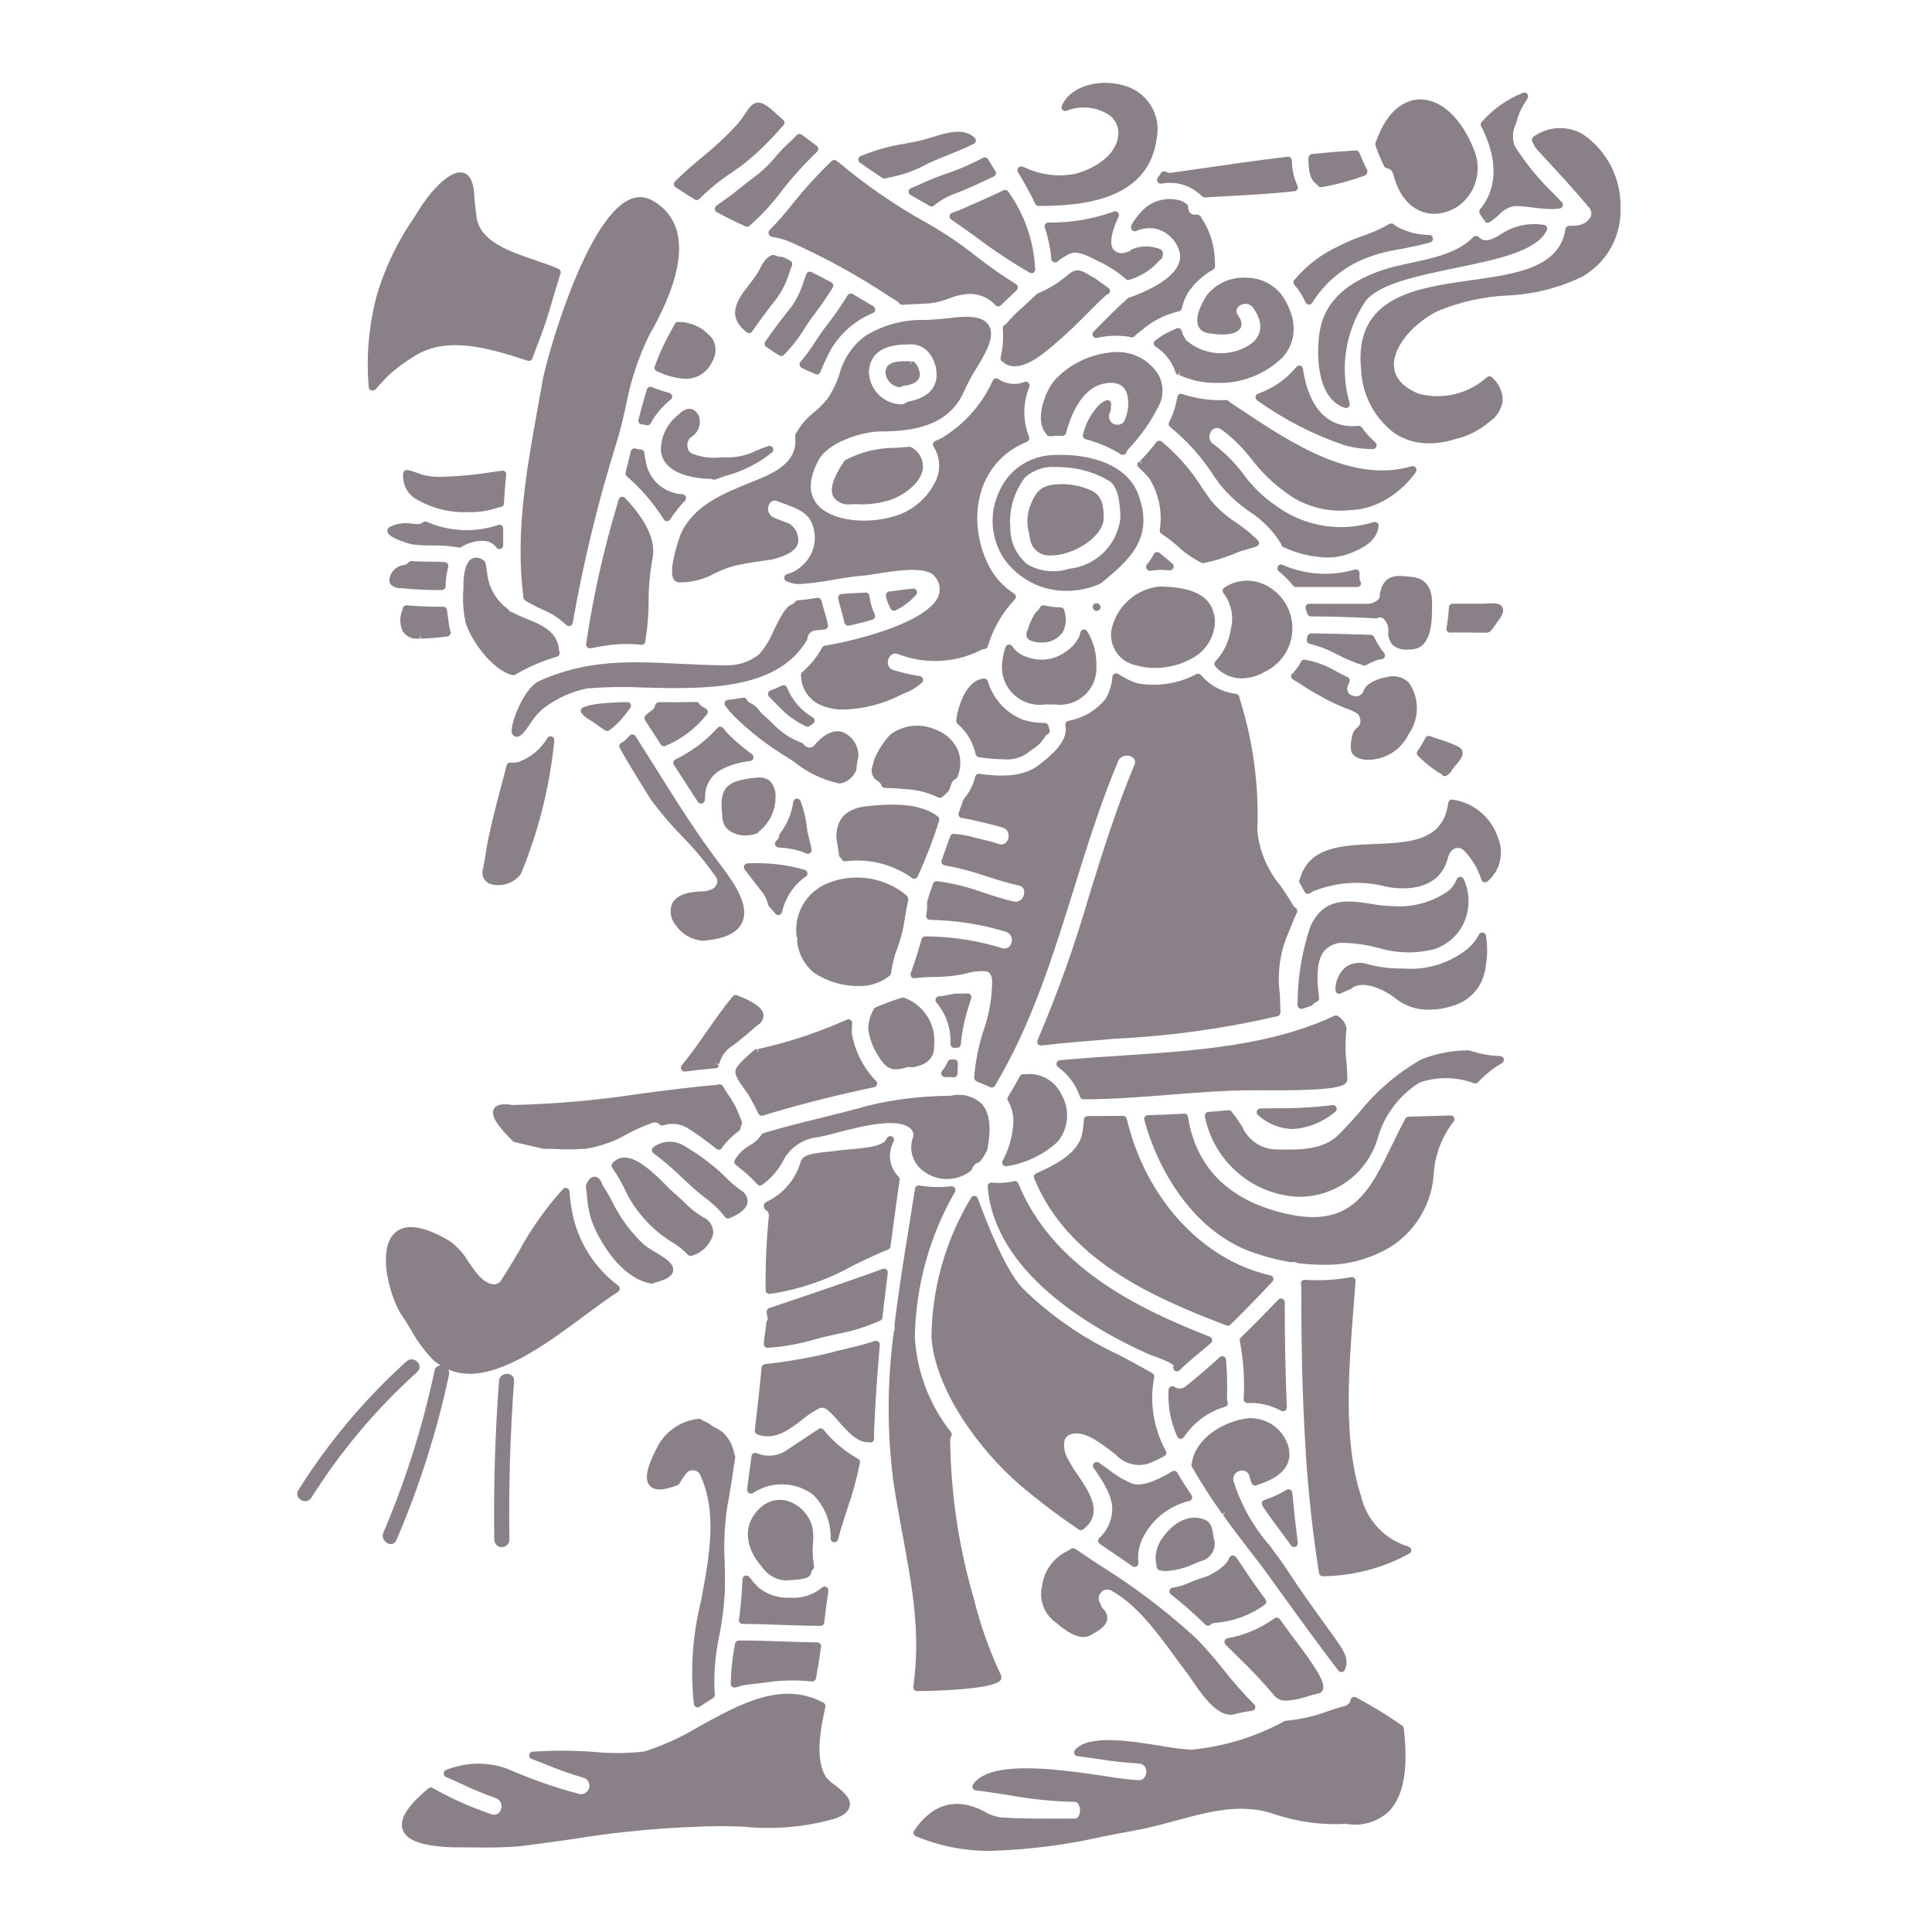 <?xml version="1.0" encoding="UTF-8"?>
<svg width="1200pt" height="1200pt" version="1.1" viewBox="0 0 1200 1200" xmlns="http://www.w3.org/2000/svg">
 <path d="m471.66 441.38c-1.277-1.852-2.984-3.363-4.977-4.406h-0.055c-1.223-0.422-2.231-1.305-2.812-2.457-0.477-0.906-1.504-1.383-2.504-1.16-2.945 0.57-6.039 1.023-9.188 1.312-0.824 0.102-1.535 0.625-1.875 1.387-0.34 0.77-0.242 1.664 0.262 2.344 1.512 2.113 3.172 4.113 4.969 5.988 10.07 9.949 21.289 18.66 33.422 25.953 1.051 0.637 2.477 1.594 4.152 2.719 8.133 6.637 17.719 11.266 27.977 13.508 1.086 0.02 2.164-0.172 3.176-0.562 3.359-1.359 6.051-3.981 7.5-7.305 0.125-0.266 0.199-0.551 0.219-0.844 0.152-2.57 0.559-5.117 1.207-7.609 0.062-0.242 0.086-0.492 0.066-0.742 0-3.121-0.906-6.172-2.606-8.789-1.695-2.617-4.117-4.688-6.965-5.957-3.898-1.285-10.086-0.938-17.672 7.969-0.695 1.074-1.91 1.703-3.188 1.648-1.566-0.16-2.977-1-3.863-2.297-0.27-0.359-0.637-0.637-1.059-0.785-5.894-2.141-11.277-5.477-15.816-9.797l-1.312-1.285c-2.391-2.336-4.781-4.688-7.305-6.871-0.633-0.609-1.219-1.262-1.754-1.961z" fill="#898187"/>
 <path d="m519.5 520.41c0 0.328 0.273 1.969 0.59 3.91 0.402 2.43 0.938 5.41 0.992 6.336l0.004 0.004c-0.051 0.785 0.301 1.547 0.938 2.016 0.355 0.344 0.648 0.746 0.871 1.188 0.48 0.785 1.379 1.211 2.289 1.09 14.48-1.867 29.133 1.785 41.043 10.227 0.297 0.289 0.672 0.492 1.078 0.582 0.168 0.039 0.34 0.055 0.516 0.055 0.898 0 1.723-0.512 2.117-1.32 5.188-11.297 9.652-22.91 13.371-34.773 0.312-0.945-0.004-1.984-0.789-2.594-11.09-8.617-29.117-7.949-43.547-6.43-13.34 1.32-19.695 7.758-19.473 19.711z" fill="#898187"/>
 <path d="m484.35 439.49c4.672 4.91 10.238 8.887 16.406 11.707 0.281 0.117 0.582 0.18 0.891 0.18 0.566 0 1.113-0.207 1.535-0.582 0.281-0.234 0.582-0.43 0.891-0.648 0.309-0.215 0.648-0.441 0.938-0.703 0.621-0.461 0.973-1.203 0.938-1.977-0.043-0.766-0.457-1.465-1.105-1.875-7.242-4.211-12.867-10.715-15.992-18.488-0.238-0.625-0.73-1.121-1.355-1.363-0.625-0.238-1.324-0.199-1.918 0.109-2.305 1.137-4.668 2.156-7.078 3.055-0.742 0.293-1.285 0.941-1.441 1.723-0.156 0.785 0.094 1.594 0.664 2.148 1.117 1.078 2.184 2.184 3.262 3.301s2.223 2.305 3.367 3.414z" fill="#898187"/>
 <path d="m580.14 452.81c-9.109-3.758-19.531-2.379-27.348 3.617-4.012 4.414-7.281 9.449-9.684 14.906-0.355 1.789-0.938 3.582-1.613 5.832-0.578 3.199 0.926 6.418 3.75 8.027 1.051 0.574 1.844 1.531 2.211 2.672 0.324 0.926 1.195 1.551 2.176 1.562 4.227 0.066 8.652 0.309 13.566 0.75 6.789 0.445 13.43 2.184 19.566 5.121 0.801 0.391 1.754 0.289 2.457-0.262 1.418-1.145 2.746-2.398 3.965-3.75 0.246-0.27 0.426-0.59 0.523-0.938 0.367-1.164 0.805-2.398 1.273-3.676h0.004c0.43-1.246 1.352-2.262 2.547-2.812 0.492-0.254 0.875-0.672 1.078-1.184 2.414-5.461 2.488-11.672 0.207-17.191-2.945-6.062-8.254-10.648-14.68-12.676z" fill="#898187"/>
 <path d="m470.36 483c-4.316 0.234-8.59 0.977-12.73 2.211-10.555 3.356-9.797 12.375-9.141 20.324l0.195 2.492v0.004c0.223 3.477 2.129 6.629 5.109 8.438 2.777 1.656 5.965 2.504 9.195 2.438 2.449 0.008 4.879-0.43 7.172-1.285 0.312-0.113 0.594-0.297 0.828-0.535 0.215-0.266 0.414-0.543 0.598-0.832 6.41-5.098 10.133-12.848 10.105-21.039 0.258-3.688-0.977-7.328-3.43-10.098-2.227-1.77-5.09-2.539-7.902-2.117z" fill="#898187"/>
 <path d="m562.82 555.94c-6.758-5.523-14.887-9.113-23.52-10.387-8.633-1.273-17.449-0.18-25.512 3.16-6.266 2.598-11.516 7.164-14.957 13.008-3.441 5.848-4.887 12.652-4.121 19.391 0.02 0.324 0.102 0.645 0.242 0.938 0.309 0.668 0.371 1.426 0.18 2.137-0.043 0.254-0.043 0.516 0 0.77 0.793 7.637 4.637 14.633 10.656 19.398 8.039 5.285 17.453 8.094 27.078 8.078 7.211 0.332 14.293-2.004 19.891-6.562 0.41-0.383 0.668-0.895 0.734-1.453 0.641-5.309 1.949-10.52 3.891-15.504 1.129-3.094 2.098-6.242 2.906-9.434 0.758-3.113 1.293-6.441 1.875-9.957 0.582-3.516 1.152-7.125 1.977-10.527 0.066-0.762-0.125-1.523-0.543-2.164-0.223-0.328-0.484-0.625-0.777-0.891z" fill="#898187"/>
 <path d="m473.36 554.06c1.852 2.312 3.137 5.023 3.75 7.922 0.117 0.453 0.348 0.871 0.676 1.211 1.285 1.359 2.492 2.812 3.836 4.359h-0.004c0.445 0.52 1.098 0.82 1.781 0.824 0.184-0.004 0.367-0.027 0.543-0.066 0.855-0.207 1.527-0.871 1.734-1.727 1.891-8.27 6.516-15.664 13.125-20.98 0.242-0.18 0.488-0.328 0.73-0.477 0.242-0.148 0.723-0.461 1.086-0.73h0.004c0.715-0.547 1.059-1.453 0.883-2.336-0.18-0.887-0.855-1.594-1.734-1.809-0.617-0.16-1.246-0.336-1.875-0.523-0.938-0.262-1.875-0.543-2.746-0.742h-0.004c-10.078-2.328-20.434-3.242-30.766-2.719-0.891 0-1.699 0.5-2.098 1.293-0.398 0.797-0.312 1.746 0.223 2.457 3.523 4.668 7.18 9.355 10.855 14.043z" fill="#898187"/>
 <path d="m389.59 436.07c-7.211 0.18-12.93 0.516-17.992 1.07l0.004-0.004c-3.172 0.371-6.289 1.09-9.301 2.148-0.684 0.227-1.223 0.762-1.453 1.441-0.238 0.68-0.152 1.43 0.234 2.035 1.457 1.871 3.297 3.402 5.398 4.492l0.938 0.602c1.387 0.883 2.746 1.875 4.098 2.812 1.352 0.938 2.812 2.082 4.332 3.008 0.375 0.238 0.812 0.363 1.258 0.363 0.469 0 0.93-0.141 1.32-0.402 4.246-3.18 7.973-7 11.043-11.324l1.961-2.477c0.574-0.707 0.688-1.684 0.281-2.5-0.375-0.824-1.219-1.328-2.121-1.266z" fill="#898187"/>
 <path d="m751.38 830.25c-47.055-18.375-97.941-44.117-118.9-95.195-0.43-1.059-1.559-1.652-2.672-1.406-4.504 1.074-9.152 1.367-13.754 0.875-0.688-0.078-1.375 0.156-1.875 0.637-0.512 0.48-0.777 1.172-0.715 1.875 4.172 53.344 64.172 87.965 99.562 103.9 0.777 0.348 2.043 0.816 3.57 1.367h0.004c3.203 1.082 6.332 2.363 9.375 3.836 0.098 0.059 0.199 0.105 0.309 0.141 1.922 1.059 2.512 1.742 2.699 1.762-0.23 0.422-0.348 0.898-0.348 1.379 0.004 0.941 0.57 1.793 1.441 2.156 0.867 0.363 1.871 0.172 2.543-0.488 4.164-4.07 8.691-7.828 13.07-11.457 2.137-1.781 4.285-3.562 6.402-5.391 0.621-0.535 0.918-1.359 0.781-2.168-0.141-0.809-0.691-1.488-1.457-1.785z" fill="#898187"/>
 <path d="m731.25 914.72c-0.316-0.547-0.84-0.941-1.453-1.098s-1.262-0.059-1.801 0.273c-11.203 6.871-19.883 9.469-25.07 7.5h0.004c-5.008-2.129-9.703-4.93-13.953-8.324-1.305-0.938-2.625-1.875-4.07-2.906-0.742-0.477-1.492-1.012-2.371-1.66h0.004c-0.926-0.672-2.199-0.574-3.016 0.223-0.816 0.801-0.938 2.074-0.285 3.012 5.625 8.129 12.617 18.234 11.504 27.609-0.578 6.113-3.41 11.793-7.941 15.938-0.512 0.484-0.777 1.172-0.73 1.875 0.055 0.707 0.43 1.355 1.02 1.754 6.516 4.414 13.031 8.906 19.547 13.387l0.777 0.535c0.387 0.27 0.852 0.414 1.324 0.41 0.66 0.004 1.289-0.273 1.734-0.762 0.445-0.488 0.664-1.141 0.598-1.797-0.66-5.711 0.48-11.488 3.266-16.52 5.848-10.941 16.074-18.879 28.125-21.832 0.797-0.113 1.48-0.629 1.809-1.363s0.258-1.586-0.188-2.258c-2.777-4.098-5.965-9.027-8.832-13.996z" fill="#898187"/>
 <path d="m659.42 680.09c-1.934-4.305-5.195-7.875-9.312-10.184-4.113-2.309-8.863-3.234-13.543-2.641h-0.16l-0.852-0.066c-0.855-0.004-1.645 0.461-2.055 1.211-2.398 4.34-4.867 8.68-7.406 12.871-0.477 0.758-0.477 1.727 0 2.484 2.422 4.152 3.574 8.926 3.32 13.727-0.457 8.207-2.727 16.211-6.648 23.438-0.41 0.77-0.363 1.707 0.121 2.438 0.438 0.641 1.164 1.023 1.941 1.02 0.094 0.012 0.188 0.012 0.281 0 11.824-1.785 22.852-7.039 31.688-15.094 3.379-4.012 5.441-8.965 5.91-14.188 0.473-5.223-0.676-10.465-3.285-15.016z" fill="#898187"/>
 <path d="m392.89 456.19c-0.746-0.078-1.484 0.23-1.949 0.824-1.473 1.797-3.234 3.332-5.211 4.547-0.711 0.426-1.145 1.191-1.145 2.016 0 1.707 19.688 33.102 19.875 33.367 5.894 7.91 12.309 15.43 19.191 22.5 7.793 7.879 14.891 16.418 21.203 25.527 0.75 1.137 0.918 2.562 0.453 3.844-0.637 1.742-2.012 3.113-3.75 3.75-1.961 0.75-4.043 1.141-6.141 1.152-0.938 0-2.043 0.086-3.461 0.227-9.543 0.824-13.199 4.566-14.578 7.5-1.672 4.488-0.789 9.527 2.305 13.18 3.805 5.59 9.941 9.152 16.68 9.684 0.43 0 0.863 0 1.285-0.055 12.891-1.227 20.551-4.988 23.438-11.523 4.332-9.883-4.039-22.977-12.797-34.492-15.281-20.062-27.797-40.039-41.043-61.191-4.117-6.562-8.242-13.125-12.477-19.781l-0.004 0.004c-0.414-0.641-1.113-1.043-1.875-1.078z" fill="#898187"/>
 <path d="m592.64 658.05h-1.875c-0.957 0-1.82 0.582-2.176 1.473-0.812 2.039-1.969 3.926-3.422 5.578-0.613 0.688-0.766 1.672-0.387 2.516 0.379 0.84 1.219 1.379 2.141 1.375 1.77-0.051 3.543-0.004 5.305 0.141h0.199c0.621 0 1.219-0.25 1.656-0.688 0.441-0.441 0.688-1.035 0.688-1.656 0-2.062 0.074-4.117 0.215-6.254 0.047-0.648-0.184-1.281-0.629-1.754-0.445-0.469-1.066-0.734-1.715-0.73z" fill="#898187"/>
 <path d="m596.77 648.75c0.785-8.352 2.519-16.586 5.176-24.543l1.305-4.191c0.23-0.777 0.043-1.617-0.492-2.223-0.535-0.609-1.344-0.898-2.144-0.77-1.242 0.16-2.496 0.199-3.75 0.113-1.449-0.094-2.906-0.055-4.348 0.113-1.07 0.18-2.137 0.414-3.215 0.637-1.973 0.5-3.988 0.816-6.019 0.938-0.875 0.031-1.656 0.543-2.035 1.328-0.383 0.789-0.293 1.719 0.227 2.422 6.211 7.195 9.387 16.52 8.859 26.008 0.059 1.25 1.09 2.234 2.344 2.238h1.734c1.203 0.023 2.227-0.875 2.359-2.07z" fill="#898187"/>
 <path d="m690.24 391.76c-0.648 4.93 0.625 9.922 3.559 13.938 2.934 4.016 7.301 6.746 12.191 7.625 3.656 1.07 7.445 1.594 11.25 1.559 8.262 0.027 16.383-2.106 23.562-6.188 6.723-3.652 11.535-10.043 13.18-17.516 1.555-5.981 0.281-12.348-3.449-17.277-5.195-6.32-15.086-9.461-30.355-9.609-7.281 0.75-14.129 3.824-19.52 8.773-5.394 4.949-9.047 11.508-10.418 18.695z" fill="#898187"/>
 <path d="m620.79 304.93c-6.629 13.633-5.488 29.766 2.992 42.328 8.922 12.539 23.422 19.914 38.812 19.734 7.191-0.008 14.297-1.535 20.859-4.481 0.23-0.113 0.449-0.254 0.645-0.422 17.016-14.164 33.094-27.543 22.969-54.797-7.594-20.773-34.574-26.195-55.414-24.496-6.648 0.609-13.016 2.981-18.441 6.871-5.426 3.891-9.715 9.16-12.422 15.262zm35.082-14.887c1.762 0 3.535 0.086 5.289 0.207 9.785 0.562 19.297 3.457 27.738 8.438 4.519 2.719 6.871 10.594 7.004 23.242-0.969 8.074-4.656 15.578-10.461 21.277-5.801 5.695-13.371 9.25-21.461 10.07-8.648 2.793-18.074 1.773-25.922-2.812-6.856-5.641-10.742-14.113-10.547-22.988-0.898-11.16 2.422-22.25 9.301-31.086 5.258-4.566 12.113-6.848 19.059-6.348z" fill="#898187"/>
 <path d="m714.64 354.54c1.941-0.328 3.902-0.535 5.871-0.621 1.969 0.074 3.938 0.148 5.981 0.289v0.004c1.004 0.059 1.938-0.523 2.324-1.453 0.383-0.934 0.125-2.004-0.637-2.664-2.738-2.363-5.398-4.688-7.988-6.695v0.004c-0.555-0.43-1.273-0.594-1.961-0.453-0.688 0.156-1.273 0.609-1.594 1.238-1.203 2.336-2.652 4.539-4.328 6.562-0.578 0.766-0.629 1.805-0.125 2.617 0.453 0.727 1.246 1.164 2.102 1.16 0.117 0.016 0.238 0.016 0.355 0.012z" fill="#898187"/>
 <path d="m738.1 983.29c-3.109 1.383-6.398 2.328-9.766 2.812-0.93 0.129-1.688 0.805-1.93 1.707-0.242 0.906 0.082 1.867 0.82 2.445 7.477 5.883 14.625 12.164 21.422 18.816 0.438 0.43 1.027 0.672 1.641 0.672 0.566 0.004 1.117-0.203 1.539-0.578 0.809-0.758 1.875-1.172 2.981-1.164 11.082-0.855 21.711-4.75 30.723-11.25 0.5-0.371 0.836-0.922 0.938-1.539 0.102-0.625-0.055-1.262-0.43-1.77-5.699-7.754-9.977-13.855-13.848-19.773-1.152-1.801-2.418-3.59-3.75-5.484l-0.758-1.07-0.004 0.004c-0.48-0.691-1.301-1.07-2.141-0.992-0.84 0.078-1.57 0.605-1.918 1.375-0.539 1.309-1.273 2.531-2.176 3.629-4.441 4.516-10.016 7.754-16.141 9.375-2.328 0.816-4.734 1.695-7.203 2.785z" fill="#898187"/>
 <path d="m683.57 376.88c-0.121-0.922-0.734-1.703-1.605-2.035-0.867-0.332-1.848-0.156-2.551 0.449-0.449 0.449-0.699 1.062-0.691 1.699 0.008 0.398 0.117 0.789 0.316 1.133 0.25 0.52 0.68 0.926 1.211 1.145 0.297 0.117 0.617 0.18 0.938 0.18 0.625-0.004 1.219-0.254 1.66-0.695 0.449-0.523 0.703-1.184 0.723-1.875z" fill="#898187"/>
 <path d="m640.54 398c2.106 0.746 4.324 1.121 6.562 1.105 5.051 0.168 9.859-2.168 12.852-6.242 2.156-3.902 2.637-8.516 1.332-12.777l-0.121-0.77c-0.164-1.109-1.094-1.949-2.215-1.996-3.516-0.141-7.016-0.578-10.461-1.305-1.121-0.234-2.246 0.379-2.664 1.445-0.465 1.098-1.277 2.008-2.316 2.598-2.168 3.211-3.836 6.731-4.949 10.441-0.121 0.355-0.273 0.695-0.395 1.012-0.746 1.301-0.895 2.859-0.402 4.277 0.566 1.102 1.578 1.906 2.777 2.211z" fill="#898187"/>
 <path d="m613.57 423.15c-0.32-1.062-1.336-1.766-2.445-1.688-12.797 1.039-16.715 22.34-16.875 23.652v0.004c-0.008 0.449-0.059 0.898-0.141 1.34-0.07 0.387-0.121 0.777-0.152 1.172-0.066 0.75 0.23 1.484 0.797 1.977 5.711 4.898 9.66 11.531 11.25 18.883 0.219 1.09 1.176 1.875 2.289 1.875h0.141c4.898 0.766 9.844 1.184 14.805 1.246 5.086 0.508 10.195-0.73 14.492-3.508 1.145-0.992 2.356-1.898 3.629-2.719 2.043-1.281 3.898-2.844 5.512-4.641 0.148-0.18 0.43-0.59 0.797-1.125 0.477-0.684 1.762-2.551 2.523-3.394v0.004c0.223-0.047 0.438-0.129 0.637-0.234 1.129-0.621 1.547-2.035 0.938-3.172-0.266-0.508-0.426-1.066-0.469-1.641-0.105-1.184-1.082-2.102-2.269-2.137-4.543 0.043-9.062-0.605-13.406-1.93-10.68-4.121-18.828-12.98-22.051-23.965z" fill="#898187"/>
 <path d="m628.75 401.48c-0.48-0.785-1.379-1.211-2.289-1.09-0.91 0.113-1.668 0.75-1.941 1.621-1.07 3.152-1.762 6.418-2.062 9.734-0.805 7.238 1.797 14.441 7.051 19.492 5.25 5.051 12.551 7.371 19.754 6.277 1.473 0 2.961 0 4.547 0.047h1.492c6.715 0.906 13.484-1.234 18.457-5.84 4.973-4.602 7.625-11.188 7.238-17.953 0.254-7.582-1.699-15.07-5.625-21.562-0.477-0.867-1.445-1.344-2.426-1.188-0.977 0.152-1.75 0.906-1.934 1.883-0.227 1.051-0.539 2.082-0.938 3.082-2.113 3.879-5.227 7.113-9.02 9.375l-0.617 0.461c-6.723 4.262-15.062 5.106-22.5 2.277-3.75-1.051-7.004-3.394-9.188-6.617z" fill="#898187"/>
 <path d="m447.46 451.36c-0.746-0.109-1.484 0.238-1.875 0.883-7.406 8.117-16.297 14.742-26.195 19.516-0.566 0.32-0.977 0.855-1.133 1.484-0.16 0.633-0.051 1.297 0.297 1.844 5 7.688 9.973 15.348 14.914 22.977l0.004 0.004c0.434 0.664 1.172 1.066 1.969 1.066 0.18 0.004 0.359-0.02 0.535-0.062 0.961-0.227 1.68-1.035 1.789-2.016 0.094-0.68 0.145-1.363 0.148-2.047-0.027-6.758 3.477-13.039 9.246-16.562 5.809-3.133 12.184-5.09 18.75-5.758 0.973-0.086 1.789-0.77 2.047-1.707 0.262-0.941-0.086-1.945-0.875-2.519-5.164-3.734-10.031-7.859-14.559-12.34-1.168-1.199-2.254-2.477-3.246-3.824-0.43-0.574-1.102-0.922-1.816-0.938z" fill="#898187"/>
 <path d="m436.27 438.87c-0.816-0.438-1.504-1.082-1.988-1.875-0.43-0.68-1.195-1.066-1.996-1.012-6.617 0.188-13.941 0.242-23.035 0.148-1.121 0.078-2.066 0.875-2.332 1.969-0.254 1.449-1.156 2.699-2.449 3.394-1.223 0.848-2.379 1.789-3.457 2.812-0.84 0.781-0.992 2.051-0.367 3.012 3.027 4.613 5.992 9.215 8.945 13.828l0.836 1.293h-0.004c0.434 0.664 1.176 1.066 1.969 1.066 0.383 0.004 0.762-0.09 1.098-0.27 9.91-4.188 18.613-10.793 25.312-19.211 0.23-0.25 0.434-0.527 0.602-0.824 0.484-1.082 0.109-2.359-0.883-3.008-0.715-0.5-1.465-0.941-2.25-1.324z" fill="#898187"/>
 <path d="m639.82 334.9c0.996 6.418 6.938 10.867 13.379 10.023h1.18c13.172-0.629 30.469-11.418 31.145-22.633v-0.18c-0.074-6.562-0.16-14.062-7.941-17.551v0.004c-6.234-2.816-13.047-4.125-19.883-3.816-10.648 0.43-13.914 3.75-17.746 13.059h-0.004c-2.137 5.613-2.41 11.762-0.777 17.543 0.207 1.094 0.441 2.285 0.648 3.551z" fill="#898187"/>
 <path d="m501.34 515.55c-0.555-6.188-1.953-12.273-4.152-18.086-0.418-0.977-1.438-1.555-2.492-1.414-1.059 0.148-1.883 0.996-1.996 2.062-0.961 7.125-3.789 13.867-8.195 19.547-0.234 0.309-0.395 0.672-0.461 1.059-0.105 1.027-0.5 2.004-1.141 2.812-0.211 0.223-0.43 0.43-0.668 0.617-0.758 0.578-1.09 1.559-0.84 2.477 0.246 0.922 1.027 1.598 1.977 1.715 0.336 0.047 0.676 0.066 1.012 0.094l0.824 0.066c4.285 0.285 8.523 1.086 12.617 2.383 0.656 0.215 1.445 0.57 2.297 0.938l0.742 0.32v-0.004c0.297 0.129 0.613 0.195 0.938 0.199 0.531 0 1.047-0.176 1.461-0.508 0.68-0.543 1.004-1.414 0.844-2.269-0.469-2.523-1.227-5.625-1.875-8.102-0.422-1.777-0.805-3.277-0.891-3.906z" fill="#898187"/>
 <path d="m446.42 660.8 0.309 0.094c1.188-4.856 4.277-9.035 8.578-11.586 5.082-3.836 10.18-8.062 14.859-12.336 2.531-1.227 4.113-3.82 4.043-6.629-0.441-4.18-5.512-7.922-16.453-12.188-0.941-0.355-2.008-0.078-2.652 0.691-5.84 7.059-10.961 14.438-15.938 21.562-4.977 7.125-10.004 14.41-15.723 21.281-0.582 0.699-0.707 1.672-0.324 2.496 0.387 0.824 1.215 1.348 2.125 1.348 0.102 0.012 0.203 0.012 0.309 0 6.301-0.824 12.676-1.508 18.945-2.023 1.043-0.086 1.906-0.848 2.109-1.875l-2.231-0.938z" fill="#898187"/>
 <path d="m560.11 619.69c-5.496 1.715-10.902 3.703-16.199 5.961-0.473 0.203-0.867 0.551-1.125 0.996-2.289 3.82-3.488 8.191-3.481 12.645 0.828 6.258 3.144 12.223 6.75 17.402 3.207 5.223 6.055 7.5 10.387 7.5h0.004c2.324-0.086 4.625-0.523 6.824-1.293 0.898-0.254 1.848-0.254 2.746 0 0.332 0.07 0.68 0.07 1.012 0 3.75-0.73 13.52-2.664 13.191-13.125 0.637-5.562-0.371-11.188-2.906-16.176-2.535-4.992-6.477-9.129-11.344-11.895-1.422-0.738-2.887-1.402-4.379-1.988-0.477-0.168-0.996-0.176-1.48-0.027z" fill="#898187"/>
 <path d="m465.52 681.05c0.449 0.871 0.992 1.875 1.602 2.992 1.219 2.223 2.672 4.867 3.918 7.602h0.004c0.375 0.84 1.207 1.379 2.129 1.379 0.234-0.004 0.469-0.035 0.691-0.105 18.75-5.832 39.648-11.25 62.156-16.145 1.539-0.32 3.148-0.676 4.801-1.039l2.148-0.469c0.852-0.191 1.531-0.836 1.758-1.68 0.227-0.848-0.031-1.746-0.672-2.34-0.883-0.789-1.703-1.648-2.445-2.57-6.41-7.562-10.711-16.684-12.469-26.438-0.133-2.188-0.082-4.383 0.148-6.562 0.086-0.844-0.293-1.664-0.988-2.152-0.691-0.484-1.594-0.559-2.359-0.191-1.305 0.629-2.606 1.164-3.75 1.633l-1.004 0.422h0.004c-16.254 6.981-33.133 12.398-50.41 16.18v2.305l-0.703-2.344c-0.562 0-1.102 0.199-1.527 0.562-9.441 8.055-11.512 10.969-11.805 13.125-0.273 2.812 2.242 6.562 6.102 11.914v0.004c0.969 1.254 1.859 2.562 2.672 3.918z" fill="#898187"/>
 <path d="m843.55 354.16c-0.625-0.496-1.461-0.633-2.215-0.367-14.805 4.312-30.66 3.254-44.766-2.981-1.082-0.434-2.32-0.004-2.902 1.008-0.582 1.008-0.332 2.297 0.586 3.016 3.281 2.633 6.266 5.613 8.898 8.895 0.445 0.555 1.117 0.875 1.828 0.871h38.035c0.836 0.004 1.605-0.438 2.027-1.16 0.418-0.719 0.422-1.609 0.008-2.336-0.492-0.781-0.727-1.695-0.676-2.613 0-0.75 0-1.508 0.074-2.258v-0.004c0.074-0.797-0.266-1.582-0.898-2.07z" fill="#898187"/>
 <path d="m504.52 948.3c-2.035-7.516-7.707-13.504-15.102-15.938-2.961-0.91-6.113-1.012-9.125-0.289-3.012 0.723-5.777 2.242-8.004 4.394-10.734 9.629-10.387 24.02 1.152 36.977 3.266 4.816 8.582 7.844 14.391 8.191 0.414 0 0.836 0 1.273-0.047l0.938-0.055c8.625-0.488 13.125-1.312 13.668-4.398h0.004c0.164-0.879 0.594-1.691 1.238-2.316 0.504-0.512 0.75-1.223 0.664-1.938l-0.262-2.117v-0.004c-0.359-2.375-0.566-4.769-0.617-7.172 0-1.312 0.094-2.812 0.18-4.258l-0.004 0.004c0.422-3.68 0.289-7.398-0.395-11.035z" fill="#898187"/>
 <path d="m470.24 735.49c0.77 0.918 2.109 1.113 3.109 0.449 5.266-3.734 9.613-8.617 12.715-14.277 4.156-8.625 12.523-14.449 22.059-15.348 3.047-0.535 7.07-1.574 11.738-2.812 15.215-3.93 38.203-9.898 45.938-2.258 1.297 1.285 1.824 3.164 1.387 4.938-1.453 3.797-1.586 7.973-0.383 11.855 1.207 3.879 3.684 7.242 7.031 9.551 4.215 3.125 9.336 4.785 14.582 4.731 5.25-0.059 10.332-1.832 14.48-5.051 0.406-0.301 0.707-0.73 0.852-1.219 0.562-1.906 2.043-3.406 3.945-3.984 0.504-0.133 0.949-0.434 1.258-0.852 1.531-2.027 2.887-4.176 4.051-6.434 0.098-0.199 0.168-0.41 0.215-0.629 2.719-13.902 1.492-23.344-3.75-28.836-5.211-4.633-12.375-6.387-19.133-4.688-17.266 0.035-34.465 2.09-51.254 6.113-9.723 2.812-19.781 5.258-29.512 7.668-11.645 2.879-23.699 5.859-35.297 9.375-0.594 0.176-1.094 0.582-1.391 1.125-1.883 2.711-4.363 4.953-7.246 6.562-3.887 2.141-7.109 5.312-9.309 9.168-0.461 0.977-0.191 2.137 0.648 2.812l3.602 2.926h-0.004c3.484 2.75 6.719 5.797 9.668 9.113z" fill="#898187"/>
 <path d="m690.28 988c15.711 8.586 28.199 25.641 39.215 40.688 2.512 3.422 4.977 6.789 7.414 9.984 0.816 1.059 1.875 2.578 3.066 4.352 6.094 8.945 15 22.051 24.375 22.039 0.953-0.004 1.902-0.141 2.812-0.414 3.461-0.91 6.981-1.594 10.531-2.043 0.891-0.121 1.633-0.746 1.91-1.605 0.277-0.855 0.035-1.797-0.617-2.418-6.871-6.871-13.312-14.164-19.285-21.832-5.258-6.734-10.891-13.168-16.875-19.266-18.324-16.816-38.184-31.883-59.316-45-5.231-3.469-10.453-6.938-15.648-10.473h0.004c-0.867-0.559-1.992-0.52-2.812 0.102-0.426 0.379-0.902 0.695-1.418 0.938-8.91 3.992-15.113 12.316-16.387 21.996-0.926 3.785-0.801 7.75 0.355 11.473 1.152 3.723 3.301 7.062 6.207 9.656l1.492 1.227c5.231 4.367 14.945 12.523 22.211 8.148l1.164-0.656c3.141-1.727 8.438-4.621 9.039-9.113l-0.008 0.004c0.258-2.492-0.73-4.945-2.641-6.562-0.723-0.727-1.199-1.664-1.359-2.672-0.082-0.344-0.238-0.664-0.461-0.938-1.332-1.969-1.109-4.602 0.535-6.32 1.5-2.055 4.324-2.617 6.496-1.293z" fill="#898187"/>
 <path d="m511.96 1007.8c0.75-6.562 1.574-13.125 2.551-19.688h-0.004c0.148-1-0.363-1.98-1.266-2.434-0.902-0.453-1.992-0.277-2.707 0.434-5.504 4.531-12.535 6.773-19.641 6.266-7.129 0.379-14.148-1.848-19.754-6.266-2.055-2.09-3.977-4.312-5.758-6.644-0.605-0.762-1.617-1.074-2.547-0.781-0.93 0.293-1.582 1.129-1.641 2.102-0.43 8.605-1.004 15.617-1.789 22.059v0.121l-0.004 0.004c-0.051 0.629-0.137 1.254-0.254 1.875l-0.18 1.125h0.004c-0.102 0.672 0.098 1.355 0.543 1.875 0.445 0.512 1.094 0.809 1.773 0.812 8.082 0 16.125 0.32 24.168 0.602s16.117 0.562 24.188 0.602c1.184-0.004 2.176-0.891 2.316-2.062z" fill="#898187"/>
 <path d="m274.47 366.49c1.277-0.004 2.316-1.031 2.344-2.309-0.012-4.062 0.516-8.109 1.566-12.035 0.191-0.676 0.074-1.398-0.32-1.977s-1.027-0.949-1.727-1.016c-6.891-0.617-13.895 0-20.625-0.676-0.812-0.031-1.594 0.312-2.117 0.938-0.59 0.805-1.473 1.34-2.457 1.492-4.383 0.395-8.031 3.527-9.082 7.801-0.453 1.453-0.223 3.035 0.625 4.301 1.621 1.633 3.879 2.465 6.172 2.281l1.387 0.121c8.051 0.805 16.141 1.164 24.234 1.078z" fill="#898187"/>
 <path d="m456.66 905.16c0.066-0.473-0.012-0.953-0.223-1.379l-0.395-0.77c-0.789-5.188-3.352-9.941-7.258-13.453-1.242-1.012-2.602-1.871-4.047-2.559l-1.051-0.555c-0.648-0.367-1.293-0.816-1.949-1.258v0.004c-1.402-1.027-2.922-1.883-4.531-2.539-0.504-0.188-0.969-0.473-1.367-0.836-0.492-0.422-1.137-0.625-1.781-0.562-5.703 0.562-11.16 2.617-15.816 5.961-4.656 3.34-8.352 7.848-10.715 13.07-6.008 11.645-7.258 18.75-3.918 22.5 2.906 3.227 8.391 3.121 17.25-0.336 0.523-0.207 0.957-0.598 1.219-1.098 1.297-2.426 2.871-4.695 4.688-6.762 1.051-1.09 2.574-1.586 4.066-1.32 1.586 0.098 3.019 0.98 3.816 2.352 11.102 23.324 6.102 50.195 0.805 78.637l0.004 0.004c-5.266 20.988-6.773 42.746-4.465 64.266 0.145 0.781 0.672 1.441 1.406 1.75 0.301 0.121 0.617 0.18 0.938 0.18 0.477 0 0.941-0.145 1.332-0.422 2.672-1.875 5.41-3.629 8.156-5.258 0.789-0.477 1.227-1.367 1.125-2.281-0.75-12.344 0.219-24.734 2.887-36.812 1.648-8.469 2.75-17.035 3.301-25.641 0.273-6.32 0.133-13.012 0-19.48v-0.004c-0.676-11.645-0.129-23.332 1.633-34.863 1.977-10.715 3.562-21.441 4.891-30.535z" fill="#898187"/>
 <path d="m275.97 395.53 1.875-0.215c0.695-0.07 1.324-0.453 1.707-1.039 0.383-0.586 0.484-1.312 0.27-1.98-0.336-1.012-0.586-2.051-0.75-3.102l-0.242-1.688c-0.383-2.625-0.805-5.492-1.172-8.578-0.145-1.18-1.141-2.062-2.324-2.062-8.711 0-16.32-0.301-22.613-0.891-1.219-0.109-2.316 0.734-2.531 1.938-0.109 0.711-0.348 1.395-0.703 2.016-1.285 3.906-1.098 8.148 0.523 11.926 2.16 3.566 6.277 5.453 10.387 4.762h0.43l0.488-2.344v2.344h0.004c4.898-0.078 9.793-0.441 14.652-1.086z" fill="#898187"/>
 <path d="m785.34 931.67c-0.688 0.227-1.23 0.754-1.477 1.434-0.246 0.68-0.164 1.434 0.219 2.047 3.32 5.277 7.18 10.414 10.914 15.383 2.363 3.141 4.688 6.254 6.852 9.375 0.434 0.613 1.129 0.984 1.875 1.004 0.289-0.004 0.574-0.059 0.844-0.16 1.008-0.387 1.617-1.406 1.484-2.477-1.266-10.312-2.41-20.785-3.375-31.117v0.004c-0.082-0.805-0.57-1.516-1.297-1.875-0.723-0.367-1.586-0.328-2.277 0.102-4.328 2.617-8.949 4.723-13.762 6.281z" fill="#898187"/>
 <path d="m915 147.26c-9.121 9.711-24.945 13.125-38.906 16.051-2.812 0.602-5.559 1.191-8.148 1.801-19.07 4.621-42.824 15-47.766 38.324-2.945 13.773-3.102 44.062 15.141 49.875 0.23 0.074 0.473 0.113 0.715 0.113 0.746-0.004 1.449-0.363 1.891-0.969 0.441-0.605 0.566-1.383 0.34-2.098-6.16-21.129-2.793-43.895 9.227-62.336 7.398-11.418 32.363-16.574 56.504-21.562 25.949-5.352 50.457-10.414 56.773-23.438 0.34-0.695 0.312-1.52-0.074-2.191-0.395-0.68-1.098-1.117-1.875-1.172-8.84-1.43-17.898 0.395-25.492 5.137-9.441 6.289-12.414 4.781-15 2.336-0.457-0.426-1.066-0.652-1.691-0.625-0.625 0.023-1.215 0.297-1.637 0.754z" fill="#898187"/>
 <path d="m240.62 330.37c0.938 4.211 15.273 7.742 15.449 7.773l0.004-0.004c4.312 0.516 8.656 0.742 13 0.684 5.273-0.16 10.543 0.254 15.723 1.238 0.645 0.16 1.324 0.039 1.875-0.328 1.008-0.688 2.082-1.27 3.207-1.742 3.008-1.246 13.266-4.836 18.262 1.875 0.141 0.199 0.297 0.387 0.469 0.562 0.434 0.41 1.008 0.637 1.605 0.637 0.32 0 0.641-0.07 0.938-0.207 0.863-0.379 1.414-1.246 1.387-2.191-0.047-2.277 0-4.555 0-6.852v-3.566c0-0.738-0.348-1.434-0.938-1.875-0.605-0.438-1.379-0.562-2.09-0.348-12.797 4.359-26.676 4.359-39.469 0-1.574-0.582-3.215-1.219-5.07-1.941l-0.004 0.004c-0.754-0.297-1.605-0.184-2.258 0.297-0.879 0.723-1.977 1.117-3.113 1.117-0.938 0-2.035-0.102-3.133-0.188-4.941-0.926-10.051-0.211-14.547 2.035-1.016 0.641-1.527 1.84-1.297 3.019z" fill="#898187"/>
 <path d="m836.85 670.49c0-3.168-0.254-6.789-0.523-10.566h-0.004c-0.801-6.852-0.801-13.773 0-20.625 0.074-0.398 0.039-0.809-0.094-1.191-0.777-3.043-2.781-5.633-5.531-7.152-0.625-0.297-1.352-0.297-1.977 0-39.508 18.602-86.41 21.684-131.77 24.664-12.797 0.836-26.035 1.707-38.672 2.914v0.004c-0.98 0.094-1.793 0.785-2.043 1.738-0.25 0.949 0.121 1.953 0.926 2.516 6.367 4.547 11.125 10.996 13.586 18.422 0.328 0.949 1.219 1.586 2.223 1.586 17.812 0 35.812-1.445 53.203-2.812 17.391-1.367 35.391-2.812 52.996-2.812h3.074c34.688 0.348 50.117-0.938 53.484-4.285 0.684-0.617 1.086-1.48 1.117-2.398z" fill="#898187"/>
 <path d="m753.63 953.74c-0.441-3.188-1.098-8.008-4.875-9.637-11.391-5.055-22.039 3.609-27.711 12.582l-0.004-0.004c-2.512 3.984-3.617 8.695-3.141 13.379 0.074 0.742 0.188 1.477 0.348 2.203 0.082 0.332 0.145 0.668 0.188 1.004 0.09 1.012 0.82 1.852 1.809 2.082 1.426 0.32 2.883 0.48 4.344 0.477 6.219-0.473 12.293-2.117 17.906-4.848 1.105-0.461 2.195-0.891 3.227-1.293h-0.004c3.086-0.645 5.746-2.582 7.305-5.32 1.562-2.734 1.875-6.012 0.863-8.996-0.133-0.469-0.133-0.992-0.254-1.629z" fill="#898187"/>
 <path d="m775.77 880.87c-15.609 1.539-33.18 12.383-35.484 27.758-0.047 0.121-0.195 0.543-0.234 0.656-0.148 0.586-0.07 1.207 0.223 1.734 5.805 10.133 12.137 19.957 18.965 29.43l1.875-1.352-1.445 1.969c6.328 8.805 12.582 16.922 18.094 24.074 4.199 5.465 7.875 10.227 10.602 14.062l7.039 9.75c11.598 16.078 23.586 32.699 35.859 48.684h0.008c0.441 0.59 1.137 0.938 1.875 0.938 0.094 0.012 0.191 0.012 0.289 0 0.832-0.09 1.551-0.625 1.875-1.395 2.992-6.957-0.75-12.188-7.547-21.637l-4.688-6.508c-7.801-10.82-15.863-22.012-23.27-33.402-3.461-5.363-7.5-10.734-11.391-15.938-10.074-11.582-17.656-25.113-22.273-39.75-0.355-1.41-0.105-2.902 0.691-4.117 0.797-1.215 2.066-2.039 3.5-2.277 1.234-0.371 2.57-0.191 3.668 0.484 1.094 0.68 1.848 1.797 2.066 3.07 0.383 1.406 0.852 2.746 1.32 4.078h0.004c0.402 1.152 1.633 1.801 2.812 1.48 0.523-0.141 0.883-0.375 0.836-0.402 15.676-4.742 19.473-12.301 19.883-18.113-0.074-1.398-0.148-2.812-0.336-4.379h-0.004c-1.293-5.543-4.481-10.465-9.008-13.914-4.527-3.449-10.117-5.211-15.805-4.984z" fill="#898187"/>
 <path d="m827.61 686.4c-11.684 1.445-23.449 2.098-35.223 1.953-3.18 0-6.356 0.066-9.516 0.133v-0.004c-0.977 0.02-1.84 0.645-2.164 1.57-0.324 0.922-0.039 1.949 0.711 2.574 5.91 5.387 13.57 8.461 21.562 8.652 9.703-0.648 18.941-4.394 26.355-10.688 0.855-0.645 1.164-1.789 0.75-2.777-0.414-0.988-1.445-1.57-2.504-1.414z" fill="#898187"/>
 <path d="m919.12 132.68c0.863 1.434 1.789 2.879 2.727 4.312l2.137-1.004-1.969 1.273h0.004c0.691 1.07 2.109 1.391 3.195 0.723 2.012-1.324 3.914-2.805 5.691-4.434 2.617-2.996 6.195-4.988 10.125-5.625h0.086-0.004c3.609 0.129 7.207 0.441 10.781 0.938 4.039 0.582 8.109 0.914 12.188 0.992 0.508 0 1.285 0 3.102-0.188l1.387-0.121h0.004c0.898-0.074 1.676-0.656 1.996-1.496 0.32-0.844 0.133-1.797-0.488-2.449l-4.828-5.043c-9.285-8.906-17.469-18.898-24.375-29.758-1.73-4.453-1.508-9.43 0.621-13.707 0.477-1.52 0.938-3.019 1.273-4.426 1.172-3.34 2.766-6.519 4.746-9.457l1.332-2.223h-0.004c0.512-0.871 0.402-1.973-0.266-2.731-0.668-0.758-1.746-1.004-2.676-0.605-9.953 3.992-18.812 10.297-25.848 18.391-0.453 0.711-0.492 1.609-0.102 2.356 6.086 11.617 14.062 33.75-0.637 51.562h-0.004c-0.637 0.77-0.719 1.863-0.195 2.719z" fill="#898187"/>
 <path d="m807.98 411.05c-1.18 2.473-2.766 4.731-4.688 6.684l1.434 1.387-1.613-1.246-0.535 0.477 0.004 0.004c-0.523 0.52-0.766 1.258-0.656 1.984 0.098 0.73 0.543 1.367 1.188 1.719 2.07 1.152 4.086 2.492 6.094 3.816 2.231 1.461 4.434 2.914 6.637 4.106l3.102 1.688h0.004c6.519 3.875 13.406 7.098 20.559 9.625 0.238 0.094 0.465 0.219 0.676 0.367 0.34 0.215 0.699 0.402 1.07 0.562 1.988 0.766 3.394 2.57 3.644 4.688 0.395 2.066-0.508 4.168-2.277 5.305-3.75 2.57-3.75 12.027-3.57 13.312 0.609 4.734 6.055 6.414 10.539 6.414h-0.004c5.344-0.016 10.574-1.539 15.086-4.398 4.512-2.859 8.121-6.938 10.414-11.766 3.238-4.664 4.973-10.211 4.973-15.891 0-5.68-1.734-11.223-4.973-15.891-3.656-3.594-8.988-4.894-13.895-3.391-5.832 0.938-12.73 3.938-14.109 8.23-0.402 1.371-1.363 2.516-2.644 3.152-1.285 0.637-2.773 0.711-4.113 0.203-1.273-0.281-2.367-1.094-3-2.234-0.629-1.141-0.738-2.5-0.301-3.727 0.285-0.863 0.641-1.699 1.059-2.504 0.293-0.566 0.336-1.227 0.125-1.828-0.211-0.602-0.66-1.09-1.238-1.352-2.277-1.051-4.539-2.231-6.797-3.414v0.004c-6.074-3.664-12.77-6.176-19.754-7.406-1.012-0.137-2 0.398-2.438 1.32z" fill="#898187"/>
 <path d="m694.39 131.98c-0.66-0.715-1.695-0.945-2.598-0.582-13.031 4.699-26.805 7.016-40.656 6.836-0.746 0.012-1.441 0.379-1.875 0.984-0.438 0.602-0.559 1.375-0.328 2.082 2.106 6.316 3.461 12.863 4.039 19.5 0.062 0.855 0.59 1.609 1.371 1.961 0.781 0.355 1.695 0.254 2.379-0.266 2.348-1.863 4.887-3.473 7.574-4.801 4.688-2.211 11.25 1.145 16.312 3.75l1.34 0.684v0.004c6.231 2.867 12.027 6.602 17.215 11.09 0.441 0.438 1.035 0.684 1.66 0.684 0.277 0 0.551-0.047 0.812-0.141 6.117-1.875 11.699-5.176 16.297-9.629 0.926-1.191 2.016-2.254 3.234-3.148 0.414-0.328 0.711-0.781 0.844-1.293 0.09-0.32 0.141-0.652 0.148-0.984 0.504-1.438-0.039-3.031-1.312-3.863-5.644-2.352-11.988-2.383-17.652-0.086-1.566 1.332-3.492 2.168-5.531 2.41-2.445 0.332-4.883-0.668-6.387-2.625-2.606-4.199 0.102-13.039 3.508-19.902 0.441-0.883 0.285-1.945-0.395-2.664z" fill="#898187"/>
 <path d="m830.62 406.53c5.012 2.68 10.266 4.879 15.695 6.562 0.352 0.176 0.738 0.273 1.133 0.293 0.402-0.004 0.801-0.105 1.152-0.301 2.156-1.246 4.422-2.289 6.769-3.113 0.914-0.285 1.859-0.457 2.812-0.516 0.859-0.094 1.594-0.656 1.918-1.457 0.32-0.801 0.176-1.715-0.379-2.379-2.492-3.035-4.582-6.379-6.227-9.945-0.375-0.793-1.156-1.316-2.035-1.359-11.766-0.449-29.57-0.836-37.105-0.938-1.148 0.117-2.098 0.941-2.371 2.062l-0.301 1.875c-0.156 1.223 0.664 2.356 1.875 2.586 5.945 1.484 11.676 3.711 17.062 6.629z" fill="#898187"/>
 <path d="m761.51 844.47c-0.094-0.879-0.672-1.629-1.496-1.945s-1.754-0.145-2.414 0.445c-6.938 6.32-13.996 12.375-20.973 17.98h0.004c-1.836 1.676-4.543 1.973-6.695 0.73-0.102-0.074-0.629-0.414-0.742-0.469-0.691-0.336-1.504-0.316-2.176 0.059-0.672 0.371-1.121 1.051-1.199 1.816-0.594 10.004 1.238 20 5.344 29.137 0.328 0.824 1.09 1.391 1.969 1.473h0.219c0.809 0 1.559-0.418 1.984-1.105 6.082-9.102 15.172-15.773 25.68-18.844 0.621-0.199 1.133-0.648 1.414-1.238 0.281-0.59 0.301-1.27 0.059-1.875-0.234-0.578-0.355-1.195-0.355-1.816v-1.734c0.223-7.543 0.016-15.094-0.621-22.613z" fill="#898187"/>
 <path d="m622.29 588.86c-15.418-4.75-31.453-7.199-47.59-7.266-1.082-0.027-2.047 0.695-2.324 1.742-1.781 6.711-4.039 13.82-6.711 21.113-0.285 0.773-0.137 1.641 0.383 2.281s1.34 0.961 2.156 0.84c3.926-0.5 7.875-0.762 11.832-0.777 5.59 0.008 11.172-0.469 16.68-1.426 1.434-0.289 2.746-0.59 4.004-0.871h-0.004c3.883-1.152 7.953-1.539 11.984-1.145 1.988 0.309 3.356 2.867 3.523 5.184 0.062 10.777-1.754 21.48-5.363 31.633-3.141 9.508-5.09 19.371-5.793 29.363 0 0.984 1.258 2.109 2.176 2.465 2.887 1.105 5.398 2.137 7.762 3.242 1.09 0.516 2.394 0.109 3-0.938 22.754-37.922 36.094-80.773 48.984-122.22 8.203-26.344 16.68-53.586 27.469-79.191v0.004c0.777-1.93 2.555-3.269 4.621-3.488 1.98-0.324 3.988 0.383 5.324 1.875 0.781 1.133 0.859 2.609 0.199 3.816-11.008 26.164-19.621 53.859-27.945 80.625h-0.004c-8.879 30.75-19.637 60.93-32.211 90.363-0.344 0.773-0.25 1.668 0.246 2.352 0.5 0.68 1.324 1.043 2.164 0.949 15.141-1.773 30.816-3.008 45.938-4.211v0.004c33.945-1.66 67.672-6.352 100.78-14.016 1.043-0.277 1.762-1.23 1.742-2.309-0.074-4.023-0.234-7.773-0.375-11.25-1.594-11.703-0.27-23.617 3.856-34.688 0.758-1.668 1.586-3.75 2.484-5.973 1.246-3.148 2.664-6.695 4.285-10.105h-0.004c0.5-1.051 0.152-2.305-0.812-2.953-0.73-0.473-1.332-1.117-1.754-1.875-2.269-3.965-4.949-7.914-7.547-11.738-8.168-9.676-13.223-21.598-14.504-34.199 1.156-27.996-2.609-55.98-11.117-82.676-0.027-0.297-0.078-0.59-0.16-0.875-0.297-0.848-1.051-1.449-1.941-1.555-8.484-1-16.27-5.191-21.777-11.719-0.824-0.867-2.144-1.027-3.152-0.383-11.102 5.824-23.836 7.781-36.176 5.559-4.277-1.328-8.336-3.277-12.039-5.793-0.676-0.469-1.543-0.547-2.293-0.207-0.746 0.336-1.266 1.039-1.363 1.855-0.328 4.973-1.844 9.797-4.426 14.062-5.606 6.777-13.359 11.438-21.973 13.211l-0.938 0.207v-0.004c-0.629 0.117-1.18 0.48-1.535 1.012-0.352 0.527-0.477 1.18-0.34 1.801 2.297 9.965-9.918 19.492-16.48 24.59-10.199 7.969-25.051 7.117-36.883 5.484v0.004c-1.195-0.168-2.324 0.605-2.598 1.781-1.238 5.086-3.652 9.812-7.051 13.797-0.172 0.207-0.305 0.438-0.402 0.688-0.496 1.332-0.938 2.68-1.445 4.031-0.508 1.352-0.938 2.644-1.414 3.957v-0.004c-0.242 0.668-0.176 1.41 0.188 2.019 0.367 0.609 0.984 1.023 1.688 1.121 3.363 0.5 6.695 1.195 9.977 2.082l2.523 0.602c4.367 0.938 8.879 2.008 13.078 3.402h-0.004c1.766 0.477 3.109 1.91 3.469 3.703 0.434 2.039-0.199 4.156-1.676 5.625-1.184 1.051-2.859 1.336-4.324 0.73-3.844-1.273-7.93-2.25-12.102-3.215-1.07-0.262-2.129-0.523-3.195-0.805-3.762-1.098-7.621-1.812-11.523-2.129l-0.664-0.18c-1.137-0.207-2.254 0.43-2.656 1.512l-5.352 15.008c-0.234 0.66-0.16 1.395 0.203 1.996 0.363 0.602 0.977 1.008 1.672 1.105 8.742 1.598 17.348 3.856 25.742 6.762 6.562 2.082 13.32 4.227 20.148 5.727 1.543 0.211 2.836 1.273 3.336 2.746 0.539 2.008 0.02 4.148-1.375 5.684-1.234 1.406-3.152 1.996-4.961 1.527-6.207-1.367-12.543-3.441-18.676-5.457-9.371-3.449-19.098-5.856-28.996-7.172-1.086-0.078-2.094 0.582-2.445 1.613l-0.395 1.211c-0.938 2.398-1.988 5.559-3.242 9.938h-0.004c-0.074 0.277-0.102 0.566-0.074 0.852 0.145 1.629 0.117 3.269-0.082 4.894-0.059 0.602-0.145 1.203-0.266 1.801l-0.168 1.039c-0.094 0.664 0.094 1.336 0.523 1.848 0.43 0.516 1.059 0.82 1.727 0.844 16.039 0.262 31.965 2.758 47.316 7.414 1.402 0.438 2.559 1.445 3.188 2.773 0.625 1.328 0.668 2.859 0.113 4.223-0.297 1.234-1.109 2.281-2.227 2.879-1.121 0.598-2.445 0.684-3.633 0.242z" fill="#898187"/>
 <path d="m311.74 292.38-5.82 0.805h-0.004c-10.062 1.656-20.227 2.637-30.422 2.934-4.555 0.301-9.129-0.176-13.527-1.406-0.789-0.242-1.641-0.555-2.531-0.883v0.004c-2.035-0.824-4.144-1.449-6.301-1.875-0.625-0.098-1.266 0.066-1.773 0.453-0.504 0.383-0.832 0.957-0.906 1.59-0.344 3.019 0.156 6.074 1.445 8.824 1.293 2.75 3.324 5.086 5.867 6.746 9.941 6.035 21.438 9 33.055 8.523 6.312 0.223 12.605-0.75 18.555-2.859 0.496-0.16 1.008-0.258 1.527-0.281 1.152-0.121 2.047-1.062 2.102-2.223 0.32-6.336 0.777-12.188 1.426-17.812 0.082-0.719-0.176-1.438-0.695-1.941-0.52-0.504-1.242-0.738-1.961-0.637z" fill="#898187"/>
 <path d="m835.12 585.6c6.934 0.262 13.82 1.266 20.539 3 11.309 3.535 23.371 3.891 34.867 1.031 8.406-2.613 15.277-8.727 18.852-16.773 3.738-8.582 3.656-18.352-0.227-26.867-0.402-0.824-1.23-1.355-2.144-1.379-0.926 0-1.766 0.551-2.137 1.395-1.078 2.832-2.856 5.348-5.168 7.305-10.031 7.051-22.195 10.414-34.426 9.523-4.625-0.133-9.234-0.621-13.789-1.453-13.801-2.137-29.43-4.555-37.688 14.305v0.004c-5.227 15.648-7.887 32.035-7.883 48.535-0.02 0.758 0.328 1.48 0.938 1.938 0.414 0.316 0.922 0.488 1.441 0.488 0.223 0 0.445-0.031 0.656-0.094 1.789-0.523 3.516-1.117 5.383-1.762 0.441-0.156 0.828-0.434 1.113-0.805 0.562-0.758 1.336-1.336 2.223-1.66 1.078-0.344 1.758-1.41 1.613-2.531-1.379-11.043-2.035-23.203 3.602-29.578 3.188-3.281 7.672-4.973 12.234-4.621z" fill="#898187"/>
 <path d="m568.32 225.26c-0.305-0.344-0.707-0.586-1.152-0.703-0.324-0.078-0.656-0.129-0.992-0.148l-0.797 2.269 0.32-2.324h-0.32l-3.816-0.004c-3.516 0.121-8.344 0.281-10.527 3.367-1.148 1.77-1.375 3.984-0.609 5.953 1.094 3.473 4.008 6.059 7.582 6.731 0.203 0.055 0.41 0.086 0.621 0.086 0.398-0.004 0.789-0.102 1.145-0.293 0.402-0.262 0.859-0.426 1.34-0.477 9.43-1.191 10.414-5.289 10.172-7.633-0.254-2.527-1.289-4.914-2.965-6.824z" fill="#898187"/>
 <path d="m327.46 384.51c-2.981-1.141-5.891-2.457-8.711-3.949-0.199-0.113-0.414-0.199-0.637-0.254-0.812-0.105-1.535-0.57-1.969-1.266-0.266-0.355-0.582-0.672-0.938-0.938l-0.488-0.383c-6.402-4.887-10.668-12.059-11.906-20.016-0.309-2.691-0.758-5.297-1.219-7.902-0.113-0.59-0.449-1.113-0.938-1.465-1.898-1.824-4.668-2.426-7.152-1.547-3.074 1.34-4.836 5.398-5.57 12.984 0 1.969-0.055 4.031-0.121 6.133-0.535 6.773-0.113 13.586 1.258 20.242 3.066 11.25 16.68 30.141 29.211 33.16v-0.004c0.18 0.039 0.359 0.059 0.543 0.059 0.438 0 0.867-0.117 1.238-0.348 8.121-4.781 16.816-8.523 25.875-11.129 1.121-0.34 1.812-1.461 1.621-2.613 0-0.113-0.242-1.023-0.273-1.133-0.812-11.852-10.918-16.016-19.824-19.633z" fill="#898187"/>
 <path d="m564.76 277.5c-2.699 0.273-5.41 0.461-8.117 0.648-10.988-0.105-21.832 2.5-31.574 7.582-0.293 0.176-0.543 0.418-0.73 0.703-7.172 10.734-9.254 17.812-6.562 22.398 2.414 3.246 6.402 4.93 10.414 4.394 1.125 0.027 2.254-0.008 3.375-0.102 6.887 0.465 13.805-0.312 20.418-2.289 7.836-2.352 19.586-9.871 21.16-19.238v0.004c0.742-5.488-1.93-10.875-6.75-13.605-0.461-0.367-1.043-0.543-1.633-0.496z" fill="#898187"/>
 <path d="m599.06 242.49c2.094-4.676 4.527-9.191 7.285-13.508 2.129-3.523 4.332-7.172 6.141-10.922 3.57-7.32 4.023-12.703 1.367-16.445-4.539-6.402-16.258-4.996-24.797-3.977-1.359 0.168-2.606 0.309-3.676 0.402-3.496 0.328-6.898 0.516-10.238 0.703l0.004 0.004c-13.312-0.504-26.473 2.965-37.812 9.957-7.824 5.863-13.438 14.199-15.938 23.652-1.703 5.305-4.121 10.352-7.188 15-2.492 3.113-5.293 5.969-8.355 8.523-4.734 3.648-8.656 8.242-11.52 13.488l-0.281 0.535c-0.137 0.52-0.188 1.059-0.16 1.594 1.191 10.742-4.93 18.441-19.836 24.938-2.812 1.227-5.766 2.41-8.746 3.609-16.219 6.562-34.602 13.949-42.555 31.781-0.086 0.195-7.93 21.441-4.481 27.703h-0.004c0.617 1.176 1.762 1.984 3.078 2.176 8.039 0.211 15.98-1.785 22.969-5.766 3.883-1.91 7.938-3.449 12.109-4.594 7.828-1.742 15.789-2.812 22.789-3.75 9.805-2.352 15.195-5.711 16.48-10.258h0.004c0.68-4.449-1.148-8.91-4.754-11.605-0.234-0.234-0.516-0.418-0.824-0.535-3.141-1.191-6.289-2.391-9.461-3.676-1.461-0.598-2.617-1.766-3.207-3.234-0.59-1.465-0.562-3.109 0.078-4.555 0.309-1.098 1.094-1.996 2.133-2.461 1.043-0.461 2.234-0.434 3.258 0.07 1.312 0.516 2.68 1.012 4.07 1.527 7.098 2.598 14.445 5.277 17.164 11.879 1.984 4.523 2.461 9.57 1.359 14.387-1.102 4.816-3.727 9.148-7.481 12.359-2.602 2.473-5.785 4.238-9.254 5.137-0.906 0.27-1.562 1.051-1.664 1.988-0.105 0.938 0.363 1.848 1.184 2.309 3.125 1.535 6.625 2.133 10.078 1.723 6.418-0.48 12.801-1.336 19.117-2.559 5.699-0.938 11.598-1.996 17.445-2.43 2.363-0.16 5.68-0.684 9.508-1.293 11.664-1.875 31.199-4.988 36.133 1.707 2.965 3.277 3.863 7.93 2.324 12.074-6.562 16.152-49.059 27.289-70.648 30.938h-0.004c-0.703 0.121-1.312 0.559-1.656 1.184-3.184 5.816-7.394 11.004-12.434 15.316-0.707 0.703-0.934 1.758-0.582 2.691 0.324 7.137 4.367 13.582 10.652 16.977 4.969 2.445 10.465 3.625 16.004 3.441 11.48-0.301 22.766-3.039 33.109-8.035 1.117-0.59 2.465-1.191 3.891-1.82v0.004c4.246-1.559 8.152-3.918 11.504-6.949 0.594-0.637 0.781-1.551 0.488-2.371-0.297-0.816-1.016-1.406-1.875-1.535-5.523-0.859-10.977-2.113-16.32-3.75-1.723-0.426-3.055-1.781-3.453-3.508-0.449-2.031 0.168-4.152 1.633-5.625 1.223-1.129 2.988-1.461 4.539-0.852 16.844 6.566 35.691 5.621 51.797-2.598 0.609-0.316 1.281-0.5 1.969-0.535 0.969-0.086 1.785-0.758 2.051-1.695 3.203-10.867 8.922-20.824 16.699-29.062 0.516-0.5 0.781-1.207 0.711-1.922-0.07-0.715-0.465-1.359-1.07-1.746-6.359-4.027-11.582-9.617-15.168-16.238-13.398-24.891-10.555-59.867 17.41-75.348v0.004c1.852-1.031 3.769-1.938 5.738-2.719 0.586-0.242 1.047-0.711 1.285-1.297 0.234-0.59 0.227-1.246-0.031-1.828-3.934-9.945-3.875-21.031 0.172-30.938 0.355-0.852 0.176-1.84-0.461-2.512s-1.609-0.906-2.484-0.598c-5.438 2.176-11.602 1.469-16.406-1.875-0.57-0.34-1.258-0.422-1.891-0.227s-1.152 0.652-1.43 1.258c-6.621 14.727-17.57 27.094-31.387 35.453-1.387 0.781-2.824 1.465-4.301 2.055-0.66 0.25-1.172 0.789-1.395 1.461-0.219 0.668-0.125 1.406 0.258 2 3.894 6.035 4.594 13.59 1.875 20.238-4.992 11.477-14.941 20.059-27.027 23.316-16.332 4.688-38.438 3.027-47.23-7.801-5.41-6.676-5.07-15.852 0.992-27.281 5.711-10.867 26.672-17.812 38.598-17.812 19.219-0.047 42.59-2.941 52.031-25.52zm-35.148 7.039v0.004c-0.375 0.074-0.73 0.238-1.031 0.477-1.203 0.973-2.769 1.371-4.293 1.098-5.266-0.445-10.16-2.898-13.672-6.848s-5.371-9.094-5.199-14.379c1.246-10.727 9.18-15.938 24.262-15.938 4.949-0.598 9.863 1.359 13.043 5.195 3.332 4.207 5 9.492 4.688 14.852-0.723 8.297-6.555 13.375-17.832 15.543z" fill="#898187"/>
 <path d="m622.87 224.93 1.641-1.727-1.445 1.875v0.004c2.055 1.605 4.594 2.465 7.199 2.438 9.039 0 19.461-9.121 26.297-15.102l2.156-1.875c5.551-4.754 10.727-9.945 15.73-15 4.172-4.191 8.438-8.512 12.938-12.508 0.965-0.121 1.758-0.82 1.992-1.762s-0.137-1.93-0.93-2.488c-2.812-1.941-5.531-3.891-8.57-6.121-1.602-0.816-2.914-1.594-4.031-2.25-4.828-2.812-7.602-4.098-13.172 0.836-5.312 4.473-11.27 8.117-17.672 10.809-0.406 0.102-0.777 0.309-1.078 0.602-1.66 1.621-3.367 3.188-5.09 4.762-1.312 1.211-2.625 2.418-3.91 3.637l-1.051 0.938c-3.16 2.785-6.102 5.812-8.793 9.055-0.281 0.246-0.598 0.445-0.938 0.594-0.859 0.438-1.367 1.352-1.285 2.312 0.512 6.117 0.047 12.277-1.379 18.246-0.086 1.098 0.453 2.148 1.391 2.727z" fill="#898187"/>
 <path d="m694.03 218.61c-14.367 0.363-28.027 6.301-38.09 16.559-5.625 5.457-14.184 24.984-6.254 34.172 0.055 0.113 0.367 0.609 0.441 0.703 0.492 0.672 1.309 1.027 2.137 0.938 2.516-0.281 5.047-0.375 7.574-0.281 1.098 0.035 2.07-0.699 2.336-1.766 2.09-8.164 8.539-27.496 23.297-30.609 11.398-2.41 13.727 4.012 14.504 6.141 1.516 5.734 0.879 11.824-1.781 17.121-0.453 0.953-1.293 1.66-2.309 1.949-1.523 0.504-3.184 0.367-4.602-0.383-2.43-1.605-3.18-4.832-1.707-7.344 0.332-0.977 0.484-2.004 0.461-3.035-0.016-0.457 0.02-0.918 0.094-1.371 0.195-0.844-0.09-1.73-0.746-2.301-0.656-0.57-1.574-0.73-2.387-0.418-2.297 0.941-4.305 2.473-5.82 4.438-4.106 4.859-7.031 10.602-8.543 16.781-0.168 0.609-0.086 1.258 0.227 1.809 0.316 0.547 0.84 0.941 1.453 1.098 7.723 1.988 15.094 5.152 21.863 9.375 0.371 0.227 0.801 0.348 1.234 0.344 0.254 0 0.508-0.035 0.75-0.109 0.66-0.23 1.184-0.73 1.438-1.379 0.277-0.801 0.723-1.539 1.301-2.156 7.547-7.898 13.867-16.883 18.75-26.652 1.691-3.156 2.519-6.703 2.398-10.277-0.117-3.578-1.176-7.059-3.074-10.098-5.598-8.281-14.945-13.246-24.945-13.246z" fill="#898187"/>
 <path d="m623.28 118.2c-5.559 2.625-11.035 5.176-16.602 7.633-2.691 1.098-5.344 2.277-7.988 3.449l-2.961 1.305-1.414 0.516c-0.938 0.328-2.035 0.723-3.047 1.125h-0.004c-0.812 0.309-1.383 1.047-1.484 1.914-0.098 0.863 0.293 1.715 1.016 2.199 5.324 3.617 10.547 7.387 15.758 11.156h0.004c10.551 7.949 21.574 15.25 33.008 21.871 0.727 0.402 1.609 0.391 2.32-0.027 0.715-0.422 1.156-1.188 1.156-2.016 0.031-0.32-0.02-0.641-0.148-0.938-0.898-17.043-6.676-33.469-16.641-47.324-0.629-0.996-1.906-1.367-2.973-0.863z" fill="#898187"/>
 <path d="m667.89 107.96c-10.609 2.086-21.609 0.699-31.371-3.953l-1.453-0.508c-0.93-0.34-1.973-0.051-2.594 0.723-0.621 0.77-0.695 1.844-0.188 2.691 4.519 7.555 7.941 13.82 10.742 19.688 0.387 0.812 1.207 1.332 2.109 1.328 28.969 0 68.09-4.312 73.273-41.633 1.547-7.207 0.211-14.734-3.719-20.973-3.93-6.238-10.148-10.688-17.316-12.402-13.668-3.93-32.055-0.207-37.875 12.73-0.398 0.879-0.215 1.91 0.457 2.598 0.672 0.695 1.703 0.902 2.59 0.516 8.57-3.383 18.238-2.469 26.023 2.457 4.121 2.719 6.434 7.461 6.047 12.383-0.945 12.957-15 21.188-26.727 24.355z" fill="#898187"/>
 <path d="m616.73 103.87c-1.031-1.668-2.055-3.32-3-4.977v-0.004c-0.637-1.105-2.043-1.496-3.16-0.879-7.914 4.207-16.176 7.727-24.691 10.516-4.465 1.555-8.844 3.336-13.125 5.336-2.316 1.023-4.621 2.055-6.957 3.008-0.832 0.34-1.398 1.125-1.457 2.019-0.055 0.898 0.402 1.75 1.184 2.191l2.68 1.547c1.367 0.789 2.719 1.574 4.125 2.352 1.406 0.777 2.812 1.574 4.238 2.43l0.797 0.488c0.367 0.227 0.789 0.348 1.219 0.348 0.598 0 1.172-0.227 1.605-0.641 4.262-3.461 9.125-6.113 14.344-7.828 1.258-0.508 2.504-1.004 3.75-1.52 6.441-2.727 12.816-5.727 18.984-8.625v0.004c0.602-0.285 1.051-0.809 1.246-1.445 0.191-0.637 0.105-1.324-0.234-1.895z" fill="#898187"/>
 <path d="m519.7 99.957c-0.93-0.805-2.32-0.766-3.199 0.094-8.5 8.164-16.465 16.871-23.848 26.062-4.555 5.941-9.492 11.582-14.785 16.875-0.527 0.625-0.699 1.477-0.449 2.258 0.258 0.832 0.906 1.488 1.734 1.762 0.266 0.09 0.539 0.156 0.812 0.207 4.039 0.59 7.973 1.75 11.684 3.449 20.836 9.348 40.879 20.367 59.934 32.953l5.523 3.43v0.004c0.551 0.32 1.023 0.758 1.387 1.285 0.488 0.684 1.301 1.055 2.137 0.984 2.625-0.242 5.25-0.348 7.996-0.441 3-0.113 6.133-0.215 9.535-0.535 3.816-0.543 7.559-1.527 11.148-2.934 3.738-1.516 7.68-2.465 11.699-2.812 6.457-0.461 12.77 2.043 17.156 6.805 0.41 0.52 1.02 0.84 1.676 0.883h0.152c0.605 0 1.191-0.234 1.629-0.656 2.324-2.258 4.688-4.508 7.098-6.731l2.812-2.719c0.516-0.508 0.762-1.227 0.668-1.941-0.086-0.719-0.504-1.355-1.125-1.727-8.473-5.273-16.652-11-24.508-17.156-9.594-7.652-19.773-14.543-30.441-20.605-19.406-10.703-37.73-23.262-54.711-37.5-0.602-0.391-1.176-0.824-1.715-1.293z" fill="#898187"/>
 <path d="m506.84 90.262c-2.926-2.203-5.852-4.414-8.84-6.629-0.953-0.703-2.277-0.586-3.094 0.273-1.586 1.668-3.254 3.254-4.922 4.836-2.551 2.332-4.965 4.805-7.238 7.406-3.356 4.191-7.125 8.031-11.25 11.469-5.625 4.227-11.102 8.605-16.539 12.977-1.199 0.938-2.699 1.996-4.293 3.102-1.875 1.32-3.957 2.738-5.793 4.211v-0.004c-0.613 0.488-0.941 1.254-0.875 2.035 0.07 0.785 0.523 1.48 1.215 1.855 5.879 3.207 11.898 6.168 17.879 8.82l-0.004 0.004c0.812 0.355 1.754 0.223 2.438-0.34 7.871-6.941 14.965-14.715 21.16-23.184l1.191-1.508c6.109-7.539 12.684-14.688 19.688-21.406 0.48-0.477 0.73-1.145 0.684-1.82-0.047-0.68-0.383-1.305-0.926-1.711z" fill="#898187"/>
 <path d="m579.09 85.172c-2.578 0.805-5.102 1.594-7.5 2.129-2.906 0.656-5.992 1.258-9.168 1.875-9.613 1.469-19.016 4.082-28.004 7.789-0.754 0.355-1.262 1.086-1.336 1.914-0.07 0.828 0.301 1.637 0.98 2.117 4.688 3.328 9.375 6.508 14.062 9.609 0.375 0.211 0.801 0.312 1.227 0.293 0.465 0 0.926-0.078 1.359-0.234 0.262-0.121 0.535-0.219 0.816-0.281 8.27-1.422 16.25-4.191 23.625-8.195 2.914-1.367 5.727-2.699 8.363-3.75 1.668-0.695 3.402-1.379 5.156-2.082 5.41-2.156 10.988-4.379 16.18-7.039 0.688-0.348 1.16-1.012 1.258-1.773 0.102-0.766-0.176-1.535-0.75-2.051-6.938-6.32-17.203-3.125-26.27-0.32z" fill="#898187"/>
 <path d="m802.43 99.59c-0.027-0.652-0.32-1.266-0.816-1.695-0.492-0.434-1.148-0.633-1.801-0.543-18.367 2.156-36.871 4.848-54.77 7.434l-17.492 2.523v-0.004c-1.188 0.188-2.402-0.047-3.43-0.664-1.125-0.582-2.508-0.164-3.125 0.938-0.562 0.957-1.188 1.879-1.875 2.758-0.586 0.762-0.648 1.809-0.148 2.633 0.5 0.828 1.457 1.266 2.41 1.105 7.441-1.477 15.164 0.191 21.328 4.613 1.445 1.086 2.812 2.176 4.133 3.336 0.43 0.379 0.984 0.59 1.559 0.594h0.148c5.016-0.32 10.172-0.602 15.414-0.891 13.125-0.711 26.672-1.445 40.059-2.953 0.773-0.07 1.465-0.516 1.84-1.199 0.379-0.68 0.391-1.504 0.035-2.195-2.281-4.953-3.465-10.336-3.469-15.789z" fill="#898187"/>
 <path d="m876.85 289.59c-36.816 10.875-75-14.512-105.68-34.914l-7.023-4.688-0.113-0.066h0.004c-0.316-0.219-0.609-0.473-0.871-0.758-0.461-0.473-1.102-0.723-1.762-0.684-9.18 0.457-18.367-0.816-27.074-3.75-0.66-0.23-1.383-0.156-1.98 0.203-0.586 0.359-0.992 0.953-1.105 1.633-0.863 5.481-2.594 10.785-5.129 15.723-0.504 1.02-0.203 2.25 0.715 2.926 10.691 8.719 19.918 19.094 27.328 30.73l3.422 4.754c5.25 6.5 11.418 12.203 18.309 16.93 8.008 5.106 14.758 11.961 19.734 20.055 0 0.121 0.195 0.742 0.254 0.863v-0.004c0.219 0.559 0.652 1.012 1.199 1.258 8.484 3.992 17.699 6.191 27.074 6.469 4.906 0.051 9.777-0.82 14.363-2.57 8.23-3.215 16.781-7.742 17.746-16.93 0.086-0.781-0.23-1.555-0.836-2.055-0.605-0.504-1.422-0.668-2.172-0.438-4.844 1.477-9.82 2.457-14.859 2.922-16.449 1.289-32.812-3.406-46.07-13.227-7.707-5.269-14.457-11.82-19.949-19.367-5.32-7.176-11.668-13.527-18.836-18.855-1.23-0.824-2.07-2.117-2.32-3.578-0.254-1.457 0.105-2.957 0.988-4.144 0.602-1.07 1.629-1.836 2.824-2.102 1.199-0.266 2.453-0.012 3.449 0.703 7.168 5.301 13.547 11.59 18.945 18.684 5.723 7.457 12.453 14.086 20 19.688 11.641 9.25 26.473 13.508 41.25 11.84 6.867-0.242 13.598-2.027 19.688-5.219 8.387-4.359 15.602-10.68 21.027-18.422 0.582-0.816 0.582-1.914 0-2.727-0.582-0.816-1.617-1.172-2.578-0.883z" fill="#898187"/>
 <path d="m877.06 358.34-2.371-0.215c-6.215-0.684-14.699-1.621-17.148 9.027-0.16 0.301-0.301 0.613-0.41 0.938-0.125 0.367-0.156 0.754-0.094 1.137 0.176 1.125-0.168 2.269-0.938 3.109-2.113 1.969-4.965 2.941-7.84 2.672h-35.07c-0.762 0-1.48 0.375-1.918 1s-0.543 1.426-0.285 2.141c0.363 0.918 0.66 1.855 0.891 2.812 0.223 1.086 1.172 1.867 2.277 1.875 12.336 0.066 24.91 0.441 39.656 1.18v0.004c0.578 0.168 1.199 0.109 1.734-0.16 1.09-0.57 2.402-0.516 3.441 0.141 2.438 2.086 3.68 5.25 3.309 8.438-0.27 3.117 0.828 6.195 3.012 8.438 2.453 1.902 5.527 2.828 8.625 2.598 1.18 0 2.344-0.074 3.441-0.168 12.066-1.191 12.102-18.008 12.121-27.047v-1.773c0.121-9.543-4.418-15.422-12.434-16.145z" fill="#898187"/>
 <path d="m845.83 265.45c-0.504-0.66-1.312-1.016-2.137-0.938-26.512 2.598-32.812-23.879-34.352-35.398-0.117-0.934-0.781-1.703-1.684-1.957-0.902-0.258-1.867 0.047-2.461 0.773-6.289 7.602-14.535 13.344-23.848 16.605-0.836 0.305-1.426 1.051-1.523 1.934-0.102 0.879 0.301 1.742 1.043 2.227 16.613 11.914 34.895 21.305 54.254 27.863 5.723 1.59 11.637 2.383 17.578 2.352 0.977-0.004 1.848-0.609 2.191-1.523s0.086-1.945-0.645-2.59c-3.164-2.777-5.988-5.914-8.418-9.348z" fill="#898187"/>
 <path d="m484.76 72.938c-0.816-0.695-1.633-1.387-2.383-2.082-5.961-5.57-9.094-7.453-12.133-7.07-3.039 0.383-4.914 3.055-7.191 6.477l0.004 0.004c-1.664 2.582-3.504 5.047-5.504 7.379-6.621 7.148-13.766 13.801-21.363 19.902-5.711 4.82-11.617 9.805-16.949 15.168-0.492 0.496-0.734 1.184-0.668 1.875 0.066 0.699 0.445 1.332 1.031 1.715 3.852 2.578 7.875 5.07 11.879 7.574v0.004c0.375 0.227 0.809 0.348 1.246 0.344 0.656 0.004 1.285-0.273 1.727-0.758 6.367-6.324 13.371-11.98 20.895-16.875 1.941-1.359 3.816-2.68 5.57-3.957 8.66-6.781 16.621-14.41 23.766-22.77l1.969-2.055c0.875-0.973 0.801-2.469-0.168-3.348z" fill="#898187"/>
 <path d="m820.57 116.25c0.137 0.008 0.277 0.008 0.414 0 9.207-1.613 18.25-4.07 27.008-7.34 0.605-0.352 1.043-0.93 1.219-1.605 0.203-0.719 0.125-1.488-0.215-2.156-1.734-3.289-3.269-6.68-4.602-10.152-0.344-0.984-1.305-1.621-2.344-1.547-8.438 0.496-17.352 1.219-27.281 2.195-1.277 0.328-2.152 1.496-2.109 2.812 0.086 4.961 0.215 12.449 4.688 15.617 0.52 0.426 0.992 0.902 1.414 1.426 0.465 0.504 1.125 0.777 1.809 0.75z" fill="#898187"/>
 <path d="m803.88 173.95c-0.684 0.883-0.648 2.125 0.082 2.969 2.852 3.246 5.188 6.906 6.93 10.859 0.359 0.82 1.156 1.367 2.055 1.406h0.094c0.867-0.004 1.664-0.484 2.07-1.25 7.824-12.516 19.477-22.172 33.227-27.543 6.984-2.699 14.254-4.613 21.664-5.699 6.141-1.199 12.488-2.438 18.355-4.152 1.117-0.328 1.828-1.426 1.664-2.578-0.16-1.152-1.145-2.012-2.309-2.016-6.559-0.047-13.016-1.602-18.875-4.547-1.145-0.602-2.234-1.309-3.25-2.109-0.781-0.613-1.859-0.672-2.703-0.152-5.246 3.047-10.797 5.535-16.562 7.426-5.078 1.734-10.023 3.836-14.797 6.293-10.676 4.871-20.125 12.078-27.645 21.094z" fill="#898187"/>
 <path d="m882.19 61.742h-0.414c-6.805 0.133-19.426 3.824-27.461 27.074l0.004 0.004c-0.152 0.469-0.152 0.973 0 1.441 1.055 3.164 2.285 6.269 3.684 9.301 0.516 1.281 1.105 2.535 1.762 3.75 0.336 0.617 0.926 1.055 1.613 1.199 1.859 0.254 3.391 1.582 3.91 3.387 4.481 17.953 14.664 22.93 20.336 24.301l-0.004-0.004c1.711 0.414 3.465 0.621 5.223 0.621 7.695-0.156 14.957-3.59 19.961-9.441 3.523-4.129 5.828-9.156 6.656-14.523 0.828-5.363 0.148-10.852-1.969-15.852-7.527-19.352-20.262-31.258-33.301-31.258z" fill="#898187"/>
 <path d="m518.01 957.93h0.215c1.066 0 2-0.723 2.269-1.754 1.613-6.133 3.656-12.422 5.625-18.508 3.324-9.52 6.012-19.25 8.043-29.129 0.172-1.031-0.352-2.055-1.285-2.519-0.77-0.375-1.516-0.805-2.223-1.285-7.219-4.375-13.637-9.949-18.984-16.48-0.344-0.527-0.879-0.895-1.492-1.02-0.613-0.129-1.254-0.008-1.777 0.336-7.941 5.316-20.07 13.406-21.02 13.969-5.332 3.098-11.824 3.469-17.477 0.992-0.672-0.238-1.41-0.164-2.023 0.195-0.605 0.375-1.012 1-1.105 1.707l-0.215 1.688c-0.609 4.688-1.219 9.32-1.875 13.961-0.121 0.844-0.215 1.695-0.309 2.539s-0.188 1.621-0.301 2.43h-0.004c-0.121 0.91 0.301 1.805 1.074 2.297 0.777 0.492 1.766 0.488 2.535-0.012 5.543-3.668 12.078-5.551 18.723-5.391 6.644 0.16 13.082 2.352 18.441 6.281 7.406 7.203 11.418 17.203 11.035 27.527 0.086 1.145 0.984 2.062 2.129 2.176z" fill="#898187"/>
 <path d="m862.55 1125.2c9.254-9.375 12.32-26.25 9.375-51.73-0.078-0.68-0.449-1.289-1.012-1.672-9.199-6.449-18.797-12.312-28.734-17.547-0.719-0.371-1.574-0.344-2.269 0.062-0.691 0.422-1.109 1.172-1.105 1.98-0.531 1.637-1.855 2.891-3.516 3.336-2.812 0.703-6.207 1.809-9.938 3.027-8.504 3.215-17.402 5.269-26.457 6.106-0.34 0.004-0.68 0.082-0.984 0.234-17.883 9.758-37.555 15.801-57.836 17.766-6.129-0.367-12.234-1.121-18.27-2.262-20.383-3.262-45.75-7.332-54.121 2.398v0.004c-0.562 0.652-0.723 1.559-0.414 2.363 0.305 0.805 1.031 1.379 1.883 1.488 4.398 0.57 8.672 1.18 12.723 1.754 8.324 1.395 16.719 2.332 25.145 2.812 1.379-0.02 2.707 0.543 3.652 1.547 0.945 1.008 1.422 2.363 1.316 3.742 0.012 1.309-0.438 2.582-1.266 3.598-0.93 1.035-2.285 1.586-3.676 1.492-6.738-0.465-13.453-1.281-20.109-2.438-28.613-4.238-71.867-10.648-82.613 5.117-0.461 0.68-0.535 1.547-0.191 2.293 0.34 0.746 1.047 1.262 1.863 1.355 6.656 0.77 13.461 1.875 20.055 2.879h-0.004c13.684 2.516 27.547 3.949 41.457 4.293 2.606 0 3.301 3.383 3.301 5.184 0.039 1.363-0.316 2.711-1.023 3.883-0.469 0.812-1.34 1.312-2.277 1.301h-8.645c-12.027 0-24.477 0.094-36.336-0.695v0.004c-3.965-0.367-7.793-1.652-11.176-3.75-17.117-9.074-32.184-4.969-43.566 11.906-0.391 0.574-0.504 1.289-0.312 1.957s0.672 1.215 1.309 1.492c15.176 6.356 31.52 9.453 47.969 9.082 23.129-0.785 46.125-3.777 68.684-8.934 6.617-1.293 13.125-2.559 19.398-3.676 8.438-1.508 16.93-3.805 25.125-6.027 21.168-5.746 41.156-11.176 61.52-4.152h-0.004c14.34 4.844 29.477 6.898 44.59 6.055 9.539 1.77 19.352-1.059 26.492-7.629z" fill="#898187"/>
 <path d="m876.56 962.62c-0.121-0.953-0.801-1.734-1.727-1.988-7.269-2.184-13.832-6.258-19.016-11.801-5.188-5.547-8.812-12.363-10.504-19.766-11.117-33.91-7.621-78.461-4.539-117.77 0.422-5.316 0.824-10.52 1.191-15.562 0.039-0.707-0.242-1.395-0.77-1.875-0.547-0.48-1.281-0.688-1.996-0.562-9.453 1.703-19.074 2.25-28.66 1.633-0.707-0.086-1.406 0.184-1.875 0.723-0.477 0.5-0.707 1.188-0.629 1.875l0.121 0.824h0.004c0.047 0.266 0.074 0.535 0.082 0.805 0 27.617 0.309 64.105 2.719 101.51 0.074 0.984 0.141 1.875 0.148 3.047 1.789 26.164 4.461 50.156 8.156 73.352h0.004c0.188 1.133 1.164 1.965 2.312 1.969h0.059c18.77-0.18 37.207-5.012 53.652-14.062 0.871-0.445 1.375-1.383 1.266-2.352z" fill="#898187"/>
 <path d="m405 124.45c-4.469-2.555-9.93-2.648-14.484-0.254-26.766 12.75-50.785 96.797-53.645 113-0.926 5.269-1.863 10.547-2.812 15.836-6.957 38.438-14.148 78.215-8.934 118.27 0.09 0.699 0.488 1.32 1.086 1.695 3.465 2.062 7.031 3.938 10.688 5.625 5.484 2.211 10.496 5.438 14.777 9.516 0.441 0.488 1.074 0.77 1.734 0.77 0.223 0 0.449-0.031 0.664-0.094 0.867-0.258 1.508-0.984 1.652-1.875 6.695-38.117 15.852-75.758 27.422-112.69 2.008-6.629 3.75-13.848 5.492-21.508 2.797-15.41 7.695-30.367 14.559-44.445 15.75-27.523 21.562-49.332 17.223-64.828-2.285-8.199-7.871-15.086-15.422-19.012z" fill="#898187"/>
 <path d="m553.12 774.21c1.801-13.707 3.676-27.508 5.625-41.41 0.109-0.781-0.18-1.566-0.77-2.09-2.777-2.836-4.555-6.5-5.062-10.441-0.508-3.938 0.281-7.934 2.25-11.383v-0.074c0.457-1.211-0.156-2.562-1.367-3.019-1.211-0.457-2.562 0.156-3.019 1.367-1.875 4.894-13.258 5.867-22.406 6.656-3.562 0.301-6.938 0.59-9.844 1.086-0.938 0.16-2.418 0.301-4.106 0.461-9 0.836-15.938 1.828-17.043 6.102v0.004c-3.199 11.172-11.125 20.387-21.695 25.219-0.773 0.57-1.234 1.469-1.258 2.43-0.023 0.957 0.402 1.875 1.145 2.481 1.496 0.684 2.309 2.324 1.941 3.93-1.488 15.227-2.148 30.52-1.977 45.816 0.004 0.656 0.277 1.285 0.758 1.734 0.434 0.391 1 0.609 1.586 0.609h0.195c18.246-2.652 35.84-8.656 51.898-17.711 7.051-3.422 14.344-6.957 21.703-9.938 0.77-0.312 1.32-1.008 1.445-1.828z" fill="#898187"/>
 <path d="m982.8 83.148c-4.68-2.609-10.004-3.84-15.355-3.543-5.348 0.293-10.508 2.102-14.871 5.211-0.91 0.59-1.297 1.723-0.938 2.746 0.766 2.25 2.012 4.305 3.656 6.019l4.586 4.977c8.992 9.711 18.281 19.762 26.887 30.102v0.004c1.715 1.641 2.144 4.215 1.059 6.328-2.973 4.492-6.617 5.277-13.191 5.277-1.156 0-2.137 0.844-2.312 1.988-3.637 24.094-30.57 27.891-59.062 31.875-33.992 4.781-72.516 10.211-67.848 55.473v-0.004c0.645 15.652 8.297 30.18 20.84 39.562 6.383 4.148 13.848 6.309 21.461 6.219 5.391-0.051 10.742-0.922 15.871-2.578 7.836-1.77 15.129-5.406 21.254-10.605 4.648-3.008 7.766-7.883 8.539-13.367-0.023-5.531-2.449-10.781-6.648-14.383-0.863-0.883-2.269-0.941-3.203-0.129-11.426 10.27-27.23 14.141-42.105 10.312-10.105-4.078-15.367-9.977-15.617-17.539-0.488-12.762 13.574-27.312 27.355-33.969 13.512-5.566 27.875-8.793 42.469-9.543 16.309-0.648 32.312-4.613 47.035-11.664 7.523-4.269 13.727-10.527 17.934-18.086 4.207-7.562 6.258-16.133 5.926-24.777 0.48-18.355-8.473-35.68-23.719-45.906z" fill="#898187"/>
 <path d="m902.81 696.73c0.602-0.691 0.746-1.676 0.363-2.512-0.383-0.836-1.215-1.371-2.137-1.367h-0.102l-1.93 0.047c-8.035 0.215-16.125 0.43-24.148 0.703h-0.004c-0.832 0.035-1.586 0.504-1.988 1.234-2.953 5.477-5.625 10.996-8.223 16.32-14.062 29.062-25.312 51.938-65.625 42.758-35.27-8.023-55.82-28.125-61.078-59.711v-0.148l0.004 0.004c-0.004-0.645-0.27-1.262-0.742-1.703-0.469-0.441-1.102-0.668-1.742-0.629-7.5 0.449-15 0.75-22.5 0.938-0.719 0.016-1.387 0.359-1.812 0.938-0.426 0.574-0.57 1.312-0.391 2.004 8.156 30.469 29.598 67.875 65.324 81.562 8.352 3.066 16.969 5.348 25.742 6.816 0.273 0.047 0.555 0.047 0.824 0 0.969-0.238 1.988-0.109 2.871 0.355 0.266 0.145 0.555 0.234 0.852 0.273 4.875 0.609 9.781 0.926 14.691 0.938 15.637 0.547 31.07-3.68 44.25-12.113 14.965-10.25 24.305-26.887 25.266-45 0.836-11.551 5.098-22.59 12.234-31.707z" fill="#898187"/>
 <path d="m917.99 672.26c4.34-4.695 9.363-8.715 14.895-11.926 0.926-0.516 1.387-1.586 1.137-2.613s-1.156-1.762-2.215-1.781c-6.387-0.16-12.715-1.309-18.75-3.414-0.246-0.086-0.508-0.129-0.77-0.129-9.941-0.023-19.801 1.82-29.062 5.438l-0.16 0.066 0.004-0.004c-15.199 8.578-28.574 20.043-39.375 33.75-4.012 4.453-8.164 9.066-12.367 13.273-9.086 9.074-23.539 9.43-37.5 9.039-4.75 0.133-9.434-1.168-13.43-3.742-3.996-2.57-7.125-6.289-8.977-10.664-1.695-2.598-3.609-5.531-6.148-8.719-0.113-0.195-0.242-0.375-0.387-0.547-0.5-0.543-1.234-0.812-1.969-0.719-4.106 0.449-8.223 0.75-12.422 1.051v-0.004c-0.676 0.051-1.293 0.395-1.695 0.938-0.41 0.535-0.562 1.219-0.422 1.875 2.598 13.141 9.375 25.09 19.328 34.055 9.949 8.969 22.531 14.477 35.871 15.699 1.367 0.102 2.711 0.148 4.051 0.148v0.004c10.824-0.102 21.332-3.668 29.98-10.176 8.648-6.508 14.984-15.621 18.074-25.996 4.016-14.445 13.32-26.855 26.062-34.762 11.008-3.828 23.016-3.66 33.91 0.48 0.832 0.258 1.738 0.016 2.336-0.621z" fill="#898187"/>
 <path d="m567.73 1049.5c0.438 0.512 1.07 0.812 1.746 0.824h1.34c9.195 0 46.875-0.984 50.68-6.805 0.617-0.918 0.707-2.094 0.234-3.094-7.246-15.309-12.922-31.312-16.93-47.766-9.324-31.879-14.242-64.887-14.617-98.102-0.016-0.84 0.207-1.668 0.637-2.391 0.488-0.801 0.453-1.812-0.094-2.578-13.371-16.855-21.227-37.422-22.5-58.902 0.496-31.711 9.051-62.773 24.863-90.262 0.48-0.758 0.488-1.719 0.02-2.484-0.469-0.762-1.332-1.191-2.223-1.105-6.598 0.754-13.266 0.586-19.816-0.5-0.629-0.105-1.273 0.035-1.801 0.395-0.512 0.371-0.848 0.934-0.938 1.559-1.266 8.211-2.606 16.52-3.957 24.891-3.148 19.5-6.402 39.664-8.785 59.773-0.035 0.293-0.02 0.586 0.059 0.871 0.203 0.926 0.094 1.895-0.32 2.746-0.105 0.219-0.168 0.453-0.188 0.695-4.125 30.715-4.223 61.836-0.301 92.578 1.668 11.25 3.75 22.312 5.699 32.992 5.926 31.875 11.512 62.008 6.731 94.828h0.004c-0.113 0.648 0.055 1.316 0.457 1.836z" fill="#898187"/>
 <path d="m332.96 161.8c-16.34-5.512-34.855-11.758-36.965-26.961-0.703-5.258-1.199-9.496-1.48-14.352-0.461-7.727-2.812-12.188-6.918-13.191-9.637-2.371-23.531 16.727-26.719 21.957l-3.375 5.43v-0.008c-10.156 14.555-17.961 30.613-23.129 47.59-5.258 19.004-7.059 38.801-5.324 58.441 0.18 0.898 0.875 1.605 1.77 1.793 0.188 0.059 0.387 0.09 0.582 0.082 0.781-0.023 1.516-0.359 2.043-0.938 0.617-0.684 1.34-1.48 2.07-2.324 1.715-1.875 3.516-3.816 5.344-5.738h0.004c4.602-4.289 9.625-8.105 15-11.379l1.105-0.73c19.742-12.75 44.738-6.047 70.754 2.598v-0.004c1.191 0.383 2.473-0.23 2.926-1.395 0.535-1.398 1.039-2.812 1.555-4.199 0.852-2.352 1.707-4.688 2.633-6.938 3.176-8.215 5.934-16.582 8.262-25.07 1.586-5.316 3.254-10.941 5.07-16.641 0.34-1.121-0.195-2.316-1.254-2.812-3.977-1.848-8.824-3.477-13.953-5.211z" fill="#898187"/>
 <path d="m280.88 1147.4 13.875 0.074c2.371 0.047 4.688 0.074 7.023 0.074 7.273 0 14.324-0.273 21.422-0.852 10.086-1.246 20.09-2.644 30-4.023 31.059-5.172 62.461-7.992 93.945-8.438 4.688 0 9.695 0.188 14.859 0.367 19.301 1.961 38.801 0.172 57.422-5.269 5.231-2.09 7.996-4.641 8.438-7.801 0.711-5.016-4.762-9.273-9.59-13.031-1.973-1.344-3.758-2.945-5.309-4.762-6.984-11.887-3.289-29.465-0.328-43.594 0.219-1.016-0.262-2.055-1.18-2.539-25.48-13.789-51.617 0.617-76.875 14.531-10.785 6.582-22.309 11.871-34.332 15.758-10.48 1.176-21.059 1.25-31.555 0.227-12.629-0.941-25.309-0.988-37.941-0.133-1.082 0.121-1.938 0.965-2.066 2.047-0.133 1.078 0.492 2.106 1.512 2.481 3.102 1.152 6.207 2.383 9.301 3.609 7.527 3.129 15.219 5.836 23.043 8.121 2.617 0.875 4.09 3.641 3.363 6.301-0.727 2.66-3.402 4.293-6.098 3.719-15.312-4.055-30.281-9.305-44.777-15.691-11.574-4.18-24.246-4.18-35.82 0-0.816 0.188-1.605 0.48-2.344 0.871-0.824 0.406-1.332 1.258-1.305 2.176 0.035 0.918 0.598 1.73 1.445 2.09 3.301 1.367 6.656 2.914 10.086 4.508 6.738 3.266 13.664 6.129 20.738 8.578 1.402 0.441 2.555 1.445 3.184 2.773 0.629 1.328 0.676 2.859 0.125 4.223-0.301 1.223-1.113 2.262-2.227 2.848-1.117 0.59-2.43 0.676-3.613 0.234-12.672-4.277-24.914-9.738-36.562-16.312-0.84-0.469-1.887-0.371-2.625 0.246-12.977 10.715-18.215 19.07-16.023 25.547 2.328 6.805 12.078 10.328 30.789 11.043z" fill="#898187"/>
 <path d="m546.47 835.31c0.066-0.789-0.266-1.559-0.891-2.047s-1.453-0.629-2.203-0.371c-5.981 2.043-12.395 3.562-18.602 5.023-3.75 0.891-7.5 1.781-11.164 2.812-12.691 2.965-25.555 5.156-38.512 6.562-1.105 0.125-1.973 1.012-2.074 2.121-1.125 12.188-2.504 24.938-4.211 39.02l0.004-0.004c-0.129 1.074 0.488 2.098 1.5 2.484 10.828 4.07 19.883-2.898 27.863-9.047 3.43-2.922 7.207-5.41 11.25-7.406 1.812-0.316 3.668 0.293 4.938 1.625 2.262 2.023 4.363 4.219 6.293 6.562 5.418 6.141 11.559 13.125 18.16 13.125 0.434 0.008 0.867 0.066 1.293 0.168 0.688 0.145 1.406-0.031 1.949-0.477 0.547-0.441 0.863-1.109 0.863-1.812v-1.801c0-1.715 0-3.461 0.086-5.258 0.738-18.348 2.184-36.227 3.457-51.281z" fill="#898187"/>
 <path d="m548.13 818.35c0.535-5.57 1.246-11.137 1.949-16.715 0.469-3.676 0.938-7.359 1.359-11.043 0.09-0.809-0.242-1.605-0.883-2.109-0.633-0.508-1.488-0.645-2.25-0.355-28.125 10.227-66.273 22.895-70.52 24.309h0.004c-0.965 0.312-1.613 1.211-1.613 2.223 0.023 0.949 0.16 1.895 0.402 2.812 0.156 0.57 0.25 1.152 0.281 1.742v0.395c-0.43 0.453-0.715 1.02-0.824 1.633-0.148 2.164-0.477 4.352-0.816 6.562-0.336 2.211-0.684 4.594-0.844 6.871-0.043 0.648 0.184 1.285 0.629 1.762 0.441 0.473 1.066 0.742 1.715 0.742h0.113c9.703-0.672 19.309-2.379 28.648-5.094l5.457-1.461c2.606-0.648 5.344-1.258 8.129-1.875 9.578-1.699 18.91-4.574 27.785-8.559 0.707-0.363 1.184-1.051 1.277-1.84z" fill="#898187"/>
 <path d="m888.21 457.24c-1.137-0.418-2.406 0.086-2.941 1.172-1 2.019-2.113 3.977-3.34 5.867v0.059c-0.418 0.691-0.883 1.355-1.395 1.984-0.742 0.926-0.68 2.258 0.148 3.106 3.734 3.711 7.816 7.059 12.188 9.992 0.527 0.344 1.078 0.656 1.641 0.938 0.273 0.141 0.543 0.281 0.777 0.422l0.113 0.207c0.621 0.996 1.887 1.375 2.953 0.883 1.648-0.984 2.992-2.402 3.883-4.098 0.285-0.457 0.598-0.895 0.938-1.312l0.637-0.723c1.5-1.562 2.801-3.305 3.871-5.184 0.781-1.195 1.012-2.668 0.629-4.043-0.617-1.875-2.352-2.68-4.031-3.461l-0.938-0.43c-3.016-1.305-6.102-2.445-9.246-3.41-2.023-0.609-3.965-1.238-5.887-1.969z" fill="#898187"/>
 <path d="m837.89 614.77 0.664-0.207c0.309-0.102 0.594-0.262 0.836-0.477 6.898-6.188 21.742 1.227 27.797 6.367v-0.004c5.91 4.578 13.238 6.945 20.711 6.695 4.723-0.012 9.414-0.777 13.891-2.277 9.59-2.457 17.16-9.809 19.895-19.324 2.141-7.973 2.582-16.309 1.293-24.469-0.191-0.973-0.973-1.719-1.953-1.863-0.98-0.145-1.949 0.344-2.414 1.219-1.695 3.258-3.969 6.176-6.711 8.613-11.262 9.176-25.629 13.66-40.109 12.516-7.543 0.129-15.07-0.781-22.367-2.707-4.516-1.562-9.496-0.93-13.48 1.707-4.188 3.523-6.566 8.742-6.481 14.211-0.047 0.812 0.332 1.594 1.004 2.055 0.668 0.473 1.535 0.555 2.277 0.215 1.387-0.609 2.812-1.227 4.172-1.875 0.316-0.16 0.641-0.289 0.977-0.395z" fill="#898187"/>
 <path d="m507.8 170.9c-1.246-0.562-2.465-1.191-3.648-1.875-0.594-0.336-1.305-0.395-1.945-0.16-0.641 0.23-1.148 0.73-1.391 1.367-0.562 1.492-1.105 3.008-1.648 4.539-1.562 5.332-3.934 10.391-7.031 15-5.625 7.098-11.531 14.68-16.82 22.414-0.352 0.516-0.488 1.145-0.371 1.758 0.113 0.613 0.465 1.152 0.98 1.504 2.672 1.875 5.336 3.656 8.082 5.336 0.367 0.227 0.793 0.348 1.227 0.348 0.578 0 1.137-0.215 1.566-0.602 4.941-4.91 9.25-10.422 12.824-16.406 1.621-2.465 3.215-4.875 4.809-7.059l1.367-1.875h0.004c4.106-5.324 7.918-10.867 11.426-16.602 0.328-0.547 0.414-1.207 0.234-1.82-0.168-0.613-0.582-1.125-1.141-1.426-2.805-1.5-5.598-2.941-8.523-4.441z" fill="#898187"/>
 <path d="m538.73 188.01c-3.027-1.82-6.047-3.629-9.094-5.391-1.109-0.648-2.535-0.277-3.188 0.832-4.422 7.144-9.25 14.031-14.457 20.625l-0.469 0.609c-1.809 2.438-3.543 5.07-5.289 7.734h0.004c-2.703 4.336-5.723 8.465-9.031 12.355-0.496 0.543-0.703 1.289-0.562 2.008 0.137 0.719 0.598 1.332 1.25 1.66 2.516 1.305 5.102 2.469 7.75 3.477 0.441 0.445 1.039 0.691 1.66 0.684 0.145 0.016 0.289 0.016 0.434 0 0.762-0.141 1.402-0.648 1.715-1.359l0.938-2.184c0.938-2.195 1.875-4.406 3.019-6.711 5.676-12.672 16-22.68 28.844-27.957 0.793-0.363 1.316-1.137 1.359-2.008 0.047-0.867-0.395-1.691-1.141-2.137z" fill="#898187"/>
 <path d="m385.94 308.61c-0.816 0.195-1.465 0.809-1.707 1.613l-0.488 1.773c-0.18 0.664-0.355 1.32-0.555 1.961l0.004-0.004c-8.457 28.18-14.852 56.938-19.137 86.043-0.102 0.676 0.098 1.363 0.543 1.879 0.445 0.52 1.09 0.82 1.773 0.824 0.145-0.004 0.289-0.02 0.43-0.047 3.965-0.75 7.781-1.414 11.324-1.949l0.004-0.004c6.703-0.863 13.488-0.93 20.211-0.195 0.652 0.055 1.297-0.168 1.781-0.609 0.48-0.445 0.754-1.07 0.758-1.727v-0.074c1.305-8.156 1.969-16.402 1.988-24.664-0.031-8.688 0.746-17.359 2.324-25.902 2.445-11.09-3.113-23.605-17.008-38.27h0.004c-0.59-0.59-1.438-0.836-2.25-0.648z" fill="#898187"/>
 <path d="m421.31 199.93c-0.918-0.078-1.785 0.418-2.184 1.25-0.73 1.398-1.473 2.812-2.203 4.051v-0.004c-4.039 7.148-7.473 14.621-10.266 22.344-0.438 1.172 0.129 2.481 1.285 2.969 5.531 2.742 11.547 4.367 17.707 4.781 3.484 0.055 6.91-0.906 9.859-2.769 2.945-1.859 5.285-4.539 6.734-7.711 2.727-4.242 2.914-9.637 0.496-14.062-5.043-6.781-12.98-10.797-21.43-10.848z" fill="#898187"/>
 <path d="m393.12 278.7c-0.66 0.301-1.145 0.891-1.312 1.594l-0.148 0.602c-1.004 4.227-2.008 8.438-3.086 12.609-0.176 0.699-0.02 1.445 0.422 2.016 0.172 0.215 0.371 0.402 0.602 0.551 8.781 7.664 16.402 16.57 22.621 26.43 0.395 0.723 1.137 1.18 1.961 1.211h0.094c0.785 0 1.523-0.395 1.957-1.051 2.738-4.172 5.832-8.098 9.246-11.738 0.598-0.641 0.793-1.559 0.5-2.387-0.289-0.828-1.02-1.422-1.891-1.543-5.691-0.223-11.125-2.445-15.34-6.273-4.219-3.832-6.953-9.023-7.723-14.668-0.383-1.559-0.637-3.144-0.758-4.746-0.109-1.148-1.031-2.051-2.184-2.125-0.98-0.02-1.953-0.156-2.898-0.406-0.637-0.352-1.402-0.379-2.062-0.074z" fill="#898187"/>
 <path d="m403.02 240.45c-0.594 0.289-1.039 0.809-1.238 1.434-1.961 6.43-3.676 12.582-5.231 18.797-0.172 0.676-0.031 1.391 0.383 1.953 0.41 0.562 1.051 0.91 1.742 0.953 0.938 0.078 1.859 0.25 2.758 0.516 0.207 0.066 0.422 0.098 0.637 0.094 0.863 0 1.656-0.477 2.062-1.234 3.129-5.723 7.379-10.75 12.496-14.785 0.703-0.562 1.023-1.477 0.824-2.352-0.199-0.879-0.883-1.562-1.762-1.766-3.691-0.973-7.312-2.199-10.836-3.664-0.594-0.238-1.258-0.219-1.836 0.055z" fill="#898187"/>
 <path d="m487.76 160.31-1.227-0.57c-0.469-0.156-0.961-0.23-1.453-0.219-0.316 0.035-0.633 0.012-0.938-0.062h-0.055c-1.07-0.281-2.07-0.637-3.055-0.992l-0.004-0.004c-0.484-0.152-1.004-0.152-1.492 0-3.871 1.219-6.195 5.727-7.883 9.027-0.43 0.836-0.805 1.574-1.164 2.129-1.48 2.371-3.356 4.801-5.176 7.144-6.488 8.383-14.559 18.805-2.465 28.855l0.938 0.742c0.418 0.332 0.934 0.516 1.465 0.516h0.336c0.648-0.094 1.227-0.453 1.594-0.996 4.367-6.301 9.375-13.125 15.422-20.727 3.531-5.07 6.223-10.676 7.969-16.602 0.441-1.273 0.938-2.531 1.359-3.75 0.402-1.09-0.047-2.305-1.059-2.871-1.004-0.609-2.055-1.098-3.113-1.621z" fill="#898187"/>
 <path d="m447.52 284.11c-6.148 0.688-12.375-0.195-18.094-2.57-1.531-0.93-2.453-2.602-2.418-4.394-0.355-2.348 0.703-4.688 2.699-5.973 3.504-2.219 5.402-6.266 4.867-10.379-0.121-2.894-1.914-5.457-4.594-6.562-1.93-0.637-5.008-0.555-9.047 3.75-6.848 5.379-10.723 13.703-10.426 22.406 2.289 17.242 30 17.082 31.023 17.023v0.004c0.418 0.066 0.828 0.195 1.207 0.383 0.262 0.094 0.539 0.141 0.816 0.141 0.285 0.004 0.57-0.051 0.836-0.148 1.801-0.684 3.891-1.406 6.141-2.184v-0.004c10.676-2.766 20.629-7.801 29.184-14.766 0.715-0.781 0.816-1.949 0.246-2.84-0.57-0.895-1.672-1.293-2.684-0.973-2.539 0.805-4.996 1.801-7.445 2.812-5.211 2.656-10.957 4.109-16.809 4.246-1.781-0.02-3.617-0.02-5.504 0.027z" fill="#898187"/>
 <path d="m774.72 172.55c-9.297-0.754-18.395 2.961-24.508 10.004-1.164 1.426-8.352 12.395-6.168 19.266 0.75 2.414 2.723 4.246 5.184 4.82 2.531 0.684 17.117 3.133 20.961-2.438 1.078-1.566 1.742-4.285-1.199-8.352v-0.004c-0.758-0.871-1.094-2.031-0.914-3.176 0.18-1.141 0.859-2.144 1.852-2.738 1.234-0.977 2.805-1.414 4.363-1.215 1.559 0.199 2.969 1.02 3.918 2.273 6.414 8.812 6.102 16.742-0.852 22.332h-0.004c-5.981 4.262-13.219 6.391-20.555 6.051-7.336-0.34-14.344-3.129-19.906-7.926-1.398-1.727-2.383-3.75-2.879-5.914-0.164-0.629-0.582-1.156-1.152-1.465-0.574-0.316-1.258-0.375-1.875-0.16-0.906 0.332-1.781 0.73-2.625 1.191-0.543 0.273-1.059 0.543-1.555 0.73h-0.004c-1.957 0.828-3.828 1.855-5.578 3.066-1.266 0.789-2.438 1.641-3.617 2.512-0.617 0.453-0.977 1.18-0.957 1.941 0.02 0.766 0.41 1.473 1.051 1.895 5.887 3.731 10.281 9.402 12.422 16.031 0.254 0.824 0.941 1.445 1.789 1.613l0.797-2.231-0.094 1.734-0.254 0.508 0.004-0.004c7.312 3.363 15.285 5.043 23.332 4.922 15.234 0.504 30.016-5.215 40.941-15.844 9.195-10.434 9.207-23.945 0-38.043-5.098-7.047-13.223-11.266-21.918-11.383z" fill="#898187"/>
 <path d="m767.65 324.47c-5.867-3.762-11.125-8.398-15.598-13.742-1.711-2.387-3.402-4.789-5.07-7.211h-0.004c-6.844-11.09-15.453-20.988-25.488-29.305-1.035-0.77-2.492-0.562-3.273 0.457-3.106 4.098-6.484 7.977-10.117 11.617l1.227 1.715v0.047l-1.707-1.473h0.004c-0.633 0.387-1.051 1.043-1.125 1.781-0.078 0.742 0.207 1.473 0.758 1.969 2.316 2.074 4.488 4.305 6.508 6.668 6.035 9.633 8.367 21.129 6.562 32.352-0.082 0.898 0.352 1.766 1.125 2.231 3.551 2.293 6.91 4.867 10.051 7.699 4.422 4.144 9.426 7.621 14.859 10.312 0.34 0.133 0.711 0.195 1.078 0.176 7.082-1.414 13.996-3.574 20.625-6.441 2.316-0.938 5.023-1.707 7.801-2.523 1.492-0.43 3-0.871 4.473-1.34l-0.004 0.004c0.773-0.242 1.363-0.863 1.566-1.645s-0.008-1.613-0.562-2.199c-4.203-4.137-8.785-7.867-13.688-11.148z" fill="#898187"/>
 <path d="m745.51 134.18c-0.727-0.75-1.793-1.062-2.812-0.824-1.199 0.156-2.41-0.203-3.328-0.996-0.961-1.004-1.457-2.363-1.375-3.75 0.016-0.852-0.434-1.645-1.172-2.07l-0.797-0.496c-0.73-0.488-1.5-0.914-2.297-1.277-4.426-1.438-9.176-1.531-13.648-0.27-4.477 1.258-8.48 3.816-11.508 7.348-2.191 2.383-4.125 4.988-5.773 7.773-0.199 0.535-0.301 1.105-0.301 1.676 0 0.758 0.363 1.473 0.98 1.91 0.617 0.441 1.406 0.559 2.125 0.312 4.082-1.809 8.641-2.262 13-1.293 6.934 2.035 12.297 7.547 14.141 14.531 2.812 13.867-18.75 23.672-31.875 28.285-0.324 0.113-0.621 0.301-0.863 0.543-0.207 0.195-0.383 0.402-0.562 0.609l-0.414 0.43c-5.906 5.25-11.598 11.023-17.102 16.613l-2.664 2.699h0.004c-0.668 0.676-0.863 1.68-0.496 2.555 0.363 0.875 1.219 1.441 2.164 1.441 0.172 0 0.34-0.02 0.508-0.059 5.785-1.336 11.754-1.676 17.652-1 1.164 0.105 2.312 0.312 3.441 0.617 0.879 0.215 1.801-0.105 2.363-0.816 0.469-0.621 1.035-1.164 1.676-1.613l2.07-1.539 0.004 0.004c6.676-5.934 14.734-10.098 23.438-12.113 0.969-0.125 1.762-0.844 1.977-1.801 0.848-4.027 2.477-7.852 4.801-11.25 3.914-5.281 8.898-9.68 14.625-12.91 0.738-0.41 1.195-1.188 1.199-2.031-0.008-0.203-0.035-0.406-0.086-0.602 0.316-10.922-2.871-21.656-9.094-30.637z" fill="#898187"/>
 <path d="m553.18 378.07c0.395 0.801 1.211 1.305 2.102 1.301 0.379 0 0.75-0.09 1.086-0.262 4.828-2.383 9.141-5.691 12.695-9.73 0.578-0.699 0.699-1.672 0.312-2.492-0.391-0.82-1.215-1.344-2.121-1.344l-7.117 0.824c-2.297 0.301-4.586 0.602-6.562 0.938v0.004c-0.527-0.02-1.051 0.031-1.566 0.148-1.113 0.324-1.84 1.387-1.742 2.539 0.285 1.871 0.848 3.688 1.668 5.391l0.469 1.105v0.004c0.215 0.543 0.477 1.07 0.777 1.574z" fill="#898187"/>
 <path d="m526.73 388.63c0.156 0 0.312-0.016 0.469-0.047 4.965-0.988 9.875-2.242 14.707-3.75 0.648-0.207 1.176-0.684 1.445-1.309 0.273-0.621 0.258-1.332-0.039-1.945-1.715-3.621-2.836-7.492-3.328-11.465-0.047-0.602-0.332-1.156-0.793-1.543-0.457-0.387-1.055-0.574-1.652-0.52l-3.027 0.168c-1.988 0.121-3.965 0.234-5.981 0.281s-3.965 0.234-5.906 0.469h-0.004c-0.652 0.066-1.246 0.406-1.641 0.938-0.379 0.543-0.516 1.223-0.375 1.875 0.535 2.398 1.191 4.762 1.875 7.125 0.723 2.598 1.434 5.195 1.988 7.828 0.211 1.086 1.152 1.879 2.262 1.895z" fill="#898187"/>
 <path d="m319.69 709.38c5.961 1.426 11.852 2.812 17.812 4.144 0.168 0.035 0.344 0.055 0.516 0.055 2.691 0 5.418 0.086 8.156 0.16 5.914 0.289 11.844 0.207 17.746-0.246 9.109-1.453 17.871-4.586 25.84-9.234 4.957-2.652 10.105-4.934 15.402-6.832 1.512-0.617 3.25-0.246 4.379 0.938 0.598 0.605 1.473 0.848 2.297 0.637 5.082-1.719 10.668-1.102 15.25 1.688 6.199 3.938 12.16 8.234 17.859 12.863 0.414 0.336 0.93 0.52 1.465 0.516 0.121 0.008 0.242 0.008 0.363 0 0.652-0.105 1.23-0.477 1.594-1.023 1.324-1.988 2.871-3.816 4.613-5.445 1.609-1.668 3.359-3.191 5.231-4.559l0.883-0.676v0.004c0.465-0.375 0.773-0.91 0.863-1.5 0.113-0.824 0.355-1.625 0.711-2.375 0.234-0.523 0.273-1.117 0.105-1.668-0.195-0.648-0.535-1.445-0.938-2.523-0.402-1.078-0.938-2.316-1.633-4.051v0.004c-1.648-3.719-3.676-7.262-6.047-10.566-1.098-1.688-2.195-3.348-3.16-5.035-0.5-0.879-1.512-1.336-2.504-1.125-0.102 0-0.676 0.227-0.777 0.262-16.426 1.352-32.812 3.516-48.656 5.625-26.094 4.016-52.422 6.328-78.816 6.93-4.039-0.676-9.656-1.145-11.523 2.531-1.969 3.852 1.574 9.805 11.832 19.914h0.004c0.316 0.293 0.707 0.496 1.133 0.59z" fill="#898187"/>
 <path d="m634.27 923.02c11.43 9.621 23.363 18.621 35.75 26.973 0.391 0.266 0.855 0.41 1.328 0.41 0.516 0.004 1.016-0.164 1.426-0.477 12.871-9.852 3.938-23.043-3.234-33.637-2.246-3.148-4.285-6.441-6.102-9.855-2.285-3.664-3.039-8.082-2.109-12.297 0.727-1.621 2.141-2.828 3.852-3.293 7.5-2.57 16.977 4.5 23.258 9.168l1.426 1.07c1.051 0.75 2.07 1.547 3.094 2.336 2.422 2.68 5.531 4.644 8.992 5.68 3.457 1.035 7.137 1.105 10.633 0.195 3.676-1.348 7.242-2.984 10.656-4.902 1.09-0.59 1.531-1.926 1.004-3.047-7.75-13.93-10.363-30.137-7.387-45.797 0.262-1.02-0.184-2.09-1.098-2.613-6.883-3.977-13.867-7.707-20.625-11.305v-0.004c-22.273-10.312-42.605-24.383-60.102-41.598-10.539-11.25-21.863-39.73-27.676-55.688-0.305-0.828-1.047-1.418-1.922-1.527-0.875-0.098-1.734 0.297-2.231 1.023-15.898 26.27-24.414 56.34-24.648 87.047 2.523 32.832 29.805 69.926 55.715 92.137z" fill="#898187"/>
 <path d="m799.1 1056.3c4.707-0.328 9.352-1.297 13.801-2.879 1.812-0.605 3.664-1.09 5.539-1.453 1.41-0.121 2.641-1.012 3.195-2.316 1.695-4.023-2.973-12.355-17.859-31.875-1.078-1.398-1.875-2.465-2.305-3.047-1.52-2.148-3.039-4.227-4.555-6.309l-2.016-2.758c-0.367-0.504-0.922-0.844-1.539-0.938-0.613-0.09-1.238 0.059-1.742 0.422-8.68 6.242-18.633 10.477-29.148 12.395-0.863 0.152-1.566 0.77-1.828 1.605-0.27 0.828-0.047 1.738 0.57 2.352 2.457 2.484 4.949 4.941 7.445 7.398 8.094 7.676 15.738 15.812 22.895 24.375 1.898 2.141 4.695 3.266 7.547 3.027z" fill="#898187"/>
 <path d="m456.23 1048.2c0.25 0 0.504-0.039 0.742-0.121 2.809-0.965 5.723-1.594 8.68-1.875 2.625-0.273 5.25-0.582 7.875-0.891 10.117-1.691 20.418-2.008 30.617-0.938 1.242 0.16 2.398-0.652 2.664-1.875 1.191-6.356 2.258-12.984 3.188-19.688 0.09-0.664-0.105-1.336-0.543-1.848-0.438-0.508-1.074-0.805-1.746-0.816-6.871-0.094-13.742-0.336-20.625-0.582-9.242-0.32-18.852-0.664-28.238-0.617h0.004c-1.137 0.004-2.106 0.82-2.297 1.941-1.609 8.227-2.504 16.574-2.672 24.957 0 0.621 0.246 1.219 0.684 1.656 0.441 0.441 1.035 0.688 1.66 0.688z" fill="#898187"/>
 <path d="m760.48 364.95c-0.555 0.367-0.934 0.949-1.051 1.605-0.113 0.664 0.07 1.348 0.5 1.875 4.875 6.352 6.559 14.594 4.555 22.348-1.047 7.477-4.375 14.449-9.535 19.961-0.863 0.879-0.898 2.277-0.074 3.195 4.125 4.746 10.113 7.453 16.398 7.418 4.894-0.09 9.684-1.438 13.91-3.91 7.231-3.273 12.859-9.285 15.648-16.715 2.789-7.426 2.508-15.66-0.777-22.883-3.289-7.219-9.312-12.836-16.746-15.613-7.606-2.789-16.09-1.781-22.828 2.719z" fill="#898187"/>
 <path d="m796.5 806.68c-0.887-0.348-1.898-0.125-2.559 0.562-7.352 7.781-15.148 15.684-23.211 23.512l-0.004 0.004c-0.59 0.57-0.836 1.41-0.645 2.211 2.234 11.703 3.051 23.633 2.426 35.531-0.043 0.203-0.066 0.41-0.074 0.617 0 0.633 0.254 1.238 0.703 1.68 0.465 0.43 1.074 0.668 1.707 0.664 7.281-0.371 14.52 1.297 20.906 4.812 0.742 0.426 1.656 0.418 2.387-0.023 0.734-0.445 1.164-1.25 1.129-2.106-0.852-20.785-1.285-42.75-1.285-65.289 0-0.961-0.586-1.824-1.48-2.176z" fill="#898187"/>
 <path d="m317.81 454.23c-0.055 1.492 0.879 2.84 2.297 3.312 0.281 0.074 0.57 0.117 0.863 0.121 1.988 0 3.898-1.969 6.086-4.883 0.367-0.477 0.883-1.246 1.508-2.195 2.246-3.707 5.004-7.078 8.191-10.012 8.176-6.445 17.738-10.898 27.93-13.016 11.797-0.91 23.641-1.078 35.457-0.496 36.676 0.938 82.359 2.035 100.98-29.336v0.004c0.176-0.285 0.285-0.605 0.32-0.938 0.129-2.723 2.227-4.945 4.941-5.223 1.52-0.133 3.141-0.309 4.82-0.496l1.039-0.113c0.645-0.074 1.23-0.41 1.617-0.93 0.391-0.52 0.547-1.18 0.434-1.816-0.57-2.812-1.293-5.594-2.164-8.328-0.684-2.25-1.367-4.5-1.875-6.742v0.004c-0.281-1.219-1.457-2.016-2.691-1.82-3.262 0.555-7.574 1.227-11.973 1.547-0.656 0.051-1.262 0.375-1.668 0.891-0.574 0.77-1.34 1.371-2.223 1.746-3.91 1.445-7.238 8.211-11.09 16.039-2.188 5.434-5.269 10.465-9.113 14.887-5.672 4.492-12.715 6.898-19.949 6.816-9.797 0-19.492-0.508-28.867-0.938-29.812-1.52-57.992-2.973-87.898 10.762-9.168 4.211-17.418 25.352-16.969 31.152z" fill="#898187"/>
 <path d="m789.07 792.19c-42.477-9.656-77.504-47.812-89.23-97.305-0.297-1.031-1.223-1.762-2.297-1.809h-0.984c-6.965 0.074-13.996 0.141-21.027 0.141-1.273 0.004-2.309 1.02-2.344 2.289-0.082 3.254-0.512 6.492-1.285 9.656-3.074 12.289-18.91 19.414-28.359 23.664v-0.004c-1.152 0.516-1.688 1.852-1.211 3.019 20.523 50.324 72.414 73.566 119.44 91.398 0.27 0.102 0.551 0.156 0.836 0.16 0.613-0.004 1.199-0.242 1.641-0.668 7.867-7.68 16.152-16.152 26.055-26.664v0.004c0.582-0.613 0.789-1.488 0.539-2.297-0.246-0.805-0.906-1.414-1.73-1.594z" fill="#898187"/>
 <path d="m323.44 543.03c11.035-26.492 18.055-54.484 20.832-83.051 0.148-1.062-0.441-2.086-1.43-2.492-0.992-0.406-2.133-0.094-2.769 0.766-4.109 7.078-10.625 12.445-18.359 15.121-1.504 0.359-3.062 0.457-4.602 0.293-1.141-0.133-2.195 0.621-2.438 1.742l-2.484 9.562c-3.094 11.57-6.289 23.539-8.785 35.438-0.695 3.254-1.211 6.508-1.727 9.758-0.516 3.254-1.004 6.301-1.66 9.441h0.004c-0.645 1.906-0.496 3.988 0.41 5.781 0.906 1.797 2.492 3.152 4.406 3.762 1.316 0.414 2.684 0.613 4.062 0.594 5.644 0.234 11.055-2.266 14.539-6.715z" fill="#898187"/>
 <path d="m930.5 520.6c-1.984-6.297-5.723-11.902-10.781-16.148s-11.227-6.961-17.773-7.82c-1.219-0.062-2.277 0.828-2.418 2.043-3.055 23.785-23.805 24.648-45.777 25.555-19.961 0.824-40.602 1.68-46.227 21.328l-0.336 0.57-0.004 0.004c-0.363 0.684-0.363 1.504 0 2.191 1.059 1.875 2.117 3.75 3.262 5.758 0.34 0.59 0.922 1.004 1.594 1.125 0.145 0.012 0.285 0.012 0.43 0 0.535 0 1.051-0.184 1.465-0.527 0.871-0.699 1.871-1.23 2.941-1.555 13.969-5.363 29.258-6.234 43.746-2.492 13.977 2.945 31.117 0.938 37.285-13.555l-0.004-0.004c0.48-1.164 0.887-2.356 1.219-3.57 0.344-1.488 0.934-2.91 1.746-4.199 0.926-1.453 2.453-2.418 4.16-2.625 1.508-0.18 3.012 0.344 4.078 1.422 5.086 5.133 8.859 11.414 11 18.312 0.234 0.742 0.824 1.32 1.574 1.535 0.75 0.215 1.555 0.047 2.156-0.449 3.824-3.191 6.535-7.519 7.734-12.359 1.195-4.836 0.824-9.93-1.07-14.539z" fill="#898187"/>
 <path d="m923.61 374.85c-1.078 0.066-2.156 0.133-3.148 0.133l-18.16-0.004c-1.258 0-2.293 0.992-2.344 2.25-0.047 1.258-0.16 2.539-0.281 3.805l-0.148 1.734c-0.301 2.512-0.664 4.949-1.105 7.387l-0.004 0.004c-0.129 0.684 0.059 1.391 0.508 1.922 0.559 0.727 1.512 1.031 2.391 0.77 7.359 0 12.637 0 19.387 0.148h1.734c2.598 0 3.488-0.656 5.344-3.488 0.777-1.152 1.539-2.184 2.297-3.234l1.461-2.016c1.32-1.922 2.926-4.762 1.574-7.164-1.516-2.707-5.387-2.492-9.504-2.246z" fill="#898187"/>
 <path d="m367.32 757.75c4.367 12.188 17.758 36.039 37.191 39.555v-0.004c0.141 0.012 0.281 0.012 0.422 0 0.254 0 0.504-0.043 0.742-0.121 0.406-0.152 0.801-0.336 1.18-0.551 7.312-1.828 10.781-4.086 11.25-7.32 0.676-4.586-5.164-8.07-11.352-11.766v-0.004c-2.34-1.301-4.586-2.769-6.715-4.394-7.875-7.344-14.379-16.027-19.207-25.652-1.934-3.934-4.125-7.738-6.562-11.379-0.758-2.258-2.082-5.055-4.688-5.211-2.926-0.227-4.453 2.727-5.465 4.922v-0.004c-0.188 0.414-0.258 0.871-0.199 1.324 0.289 1.961 0.488 3.91 0.684 5.867 0.309 5.004 1.219 9.953 2.719 14.738z" fill="#898187"/>
 <path d="m450.23 755.79c0.434 0.641 1.156 1.023 1.93 1.023 0.297 0 0.594-0.059 0.871-0.168 4.856-1.93 10.773-5.231 11.305-9.957h0.004c0.082-3.203-1.672-6.168-4.519-7.633-3.234-2.332-6.258-4.945-9.039-7.809-1.285-1.246-2.559-2.492-3.871-3.676-6.672-5.894-13.891-11.137-21.562-15.656-2.871-1.863-6.238-2.824-9.664-2.758-3.422 0.066-6.746 1.16-9.547 3.133-0.711 0.383-1.18 1.102-1.234 1.91-0.055 0.805 0.309 1.582 0.965 2.055 6.594 4.996 12.871 10.395 18.797 16.164 3.602 3.356 7.004 6.562 9.863 8.84l3.16 2.531h-0.004c4.738 3.379 8.961 7.418 12.547 12z" fill="#898187"/>
 <path d="m424.98 746.71c-2.043-1.949-4.059-3.883-6.121-5.57-1.312-1.078-3.066-2.812-5.129-4.894-7.305-7.293-17.27-17.242-25.781-17.242h-0.375v0.004c-2.773 0.074-5.379 1.34-7.152 3.477-0.723 0.832-0.77 2.059-0.113 2.945 3.238 4.641 6.062 9.555 8.438 14.688l1.227 2.445 0.004 0.004c6.785 12.473 16.859 22.848 29.129 30 2.945 1.93 5.664 4.184 8.109 6.723 0.441 0.508 1.086 0.797 1.762 0.797 0.25 0 0.496-0.043 0.73-0.125 3.242-0.914 6.184-2.676 8.523-5.102 2.336-2.426 3.988-5.43 4.781-8.707 0.234-4.516-2.453-8.672-6.668-10.312-4.172-2.527-7.992-5.598-11.363-9.129z" fill="#898187"/>
 <path d="m193.43 930.21c18.211-28.914 40.328-55.172 65.719-78.039 4.492-4.051-2.156-10.66-6.629-6.629-25.957 23.434-48.566 50.328-67.18 79.934-3.234 5.117 4.875 9.832 8.09 4.734z" fill="#898187"/>
 <path d="m269.88 851.44c-7.289 34.438-17.926 68.082-31.754 100.45-2.352 5.484 5.719 10.266 8.09 4.688 14.223-33.078 25.164-67.469 32.672-102.68 0.258-1.145 0.059-2.34-0.551-3.34 4.203 1.809 8.734 2.738 13.312 2.738 22.727 0 49.152-19.613 71.523-36.207 7.5-5.539 14.504-10.762 20.699-14.727h-0.004c0.648-0.406 1.055-1.109 1.078-1.875 0.031-0.77-0.32-1.508-0.938-1.969-14.055-10.523-23.969-25.648-28.02-42.73-1.129-5.203-1.895-10.48-2.289-15.789-0.055-0.93-0.656-1.738-1.531-2.059s-1.855-0.094-2.5 0.578c-10.625 11.754-19.805 24.738-27.348 38.672-3.441 5.793-6.992 11.785-10.949 17.879-1.246 2.086-3.731 3.09-6.074 2.445-5.68-1.18-10.004-7.5-14.184-13.566-2.945-5.062-6.891-9.477-11.598-12.965-16.668-9.992-28.445-11.504-34.988-4.481-10.586 11.363-1.586 40.996 5.043 50.457 1.715 2.492 3.516 5.445 5.383 8.504 3.898 7.246 8.816 13.895 14.605 19.742 1.273 1.051 2.617 2.008 4.023 2.867-1.879 0.102-3.426 1.508-3.703 3.367z" fill="#898187"/>
 <path d="m309.92 857.81c-2.418 32.773-3.391 65.586-2.914 98.438 0 2.59 2.098 4.688 4.688 4.688s4.688-2.098 4.688-4.688c-0.469-32.852 0.504-65.664 2.914-98.438 0.395-5.981-8.98-5.953-9.375 0z" fill="#898187"/>
</svg>
